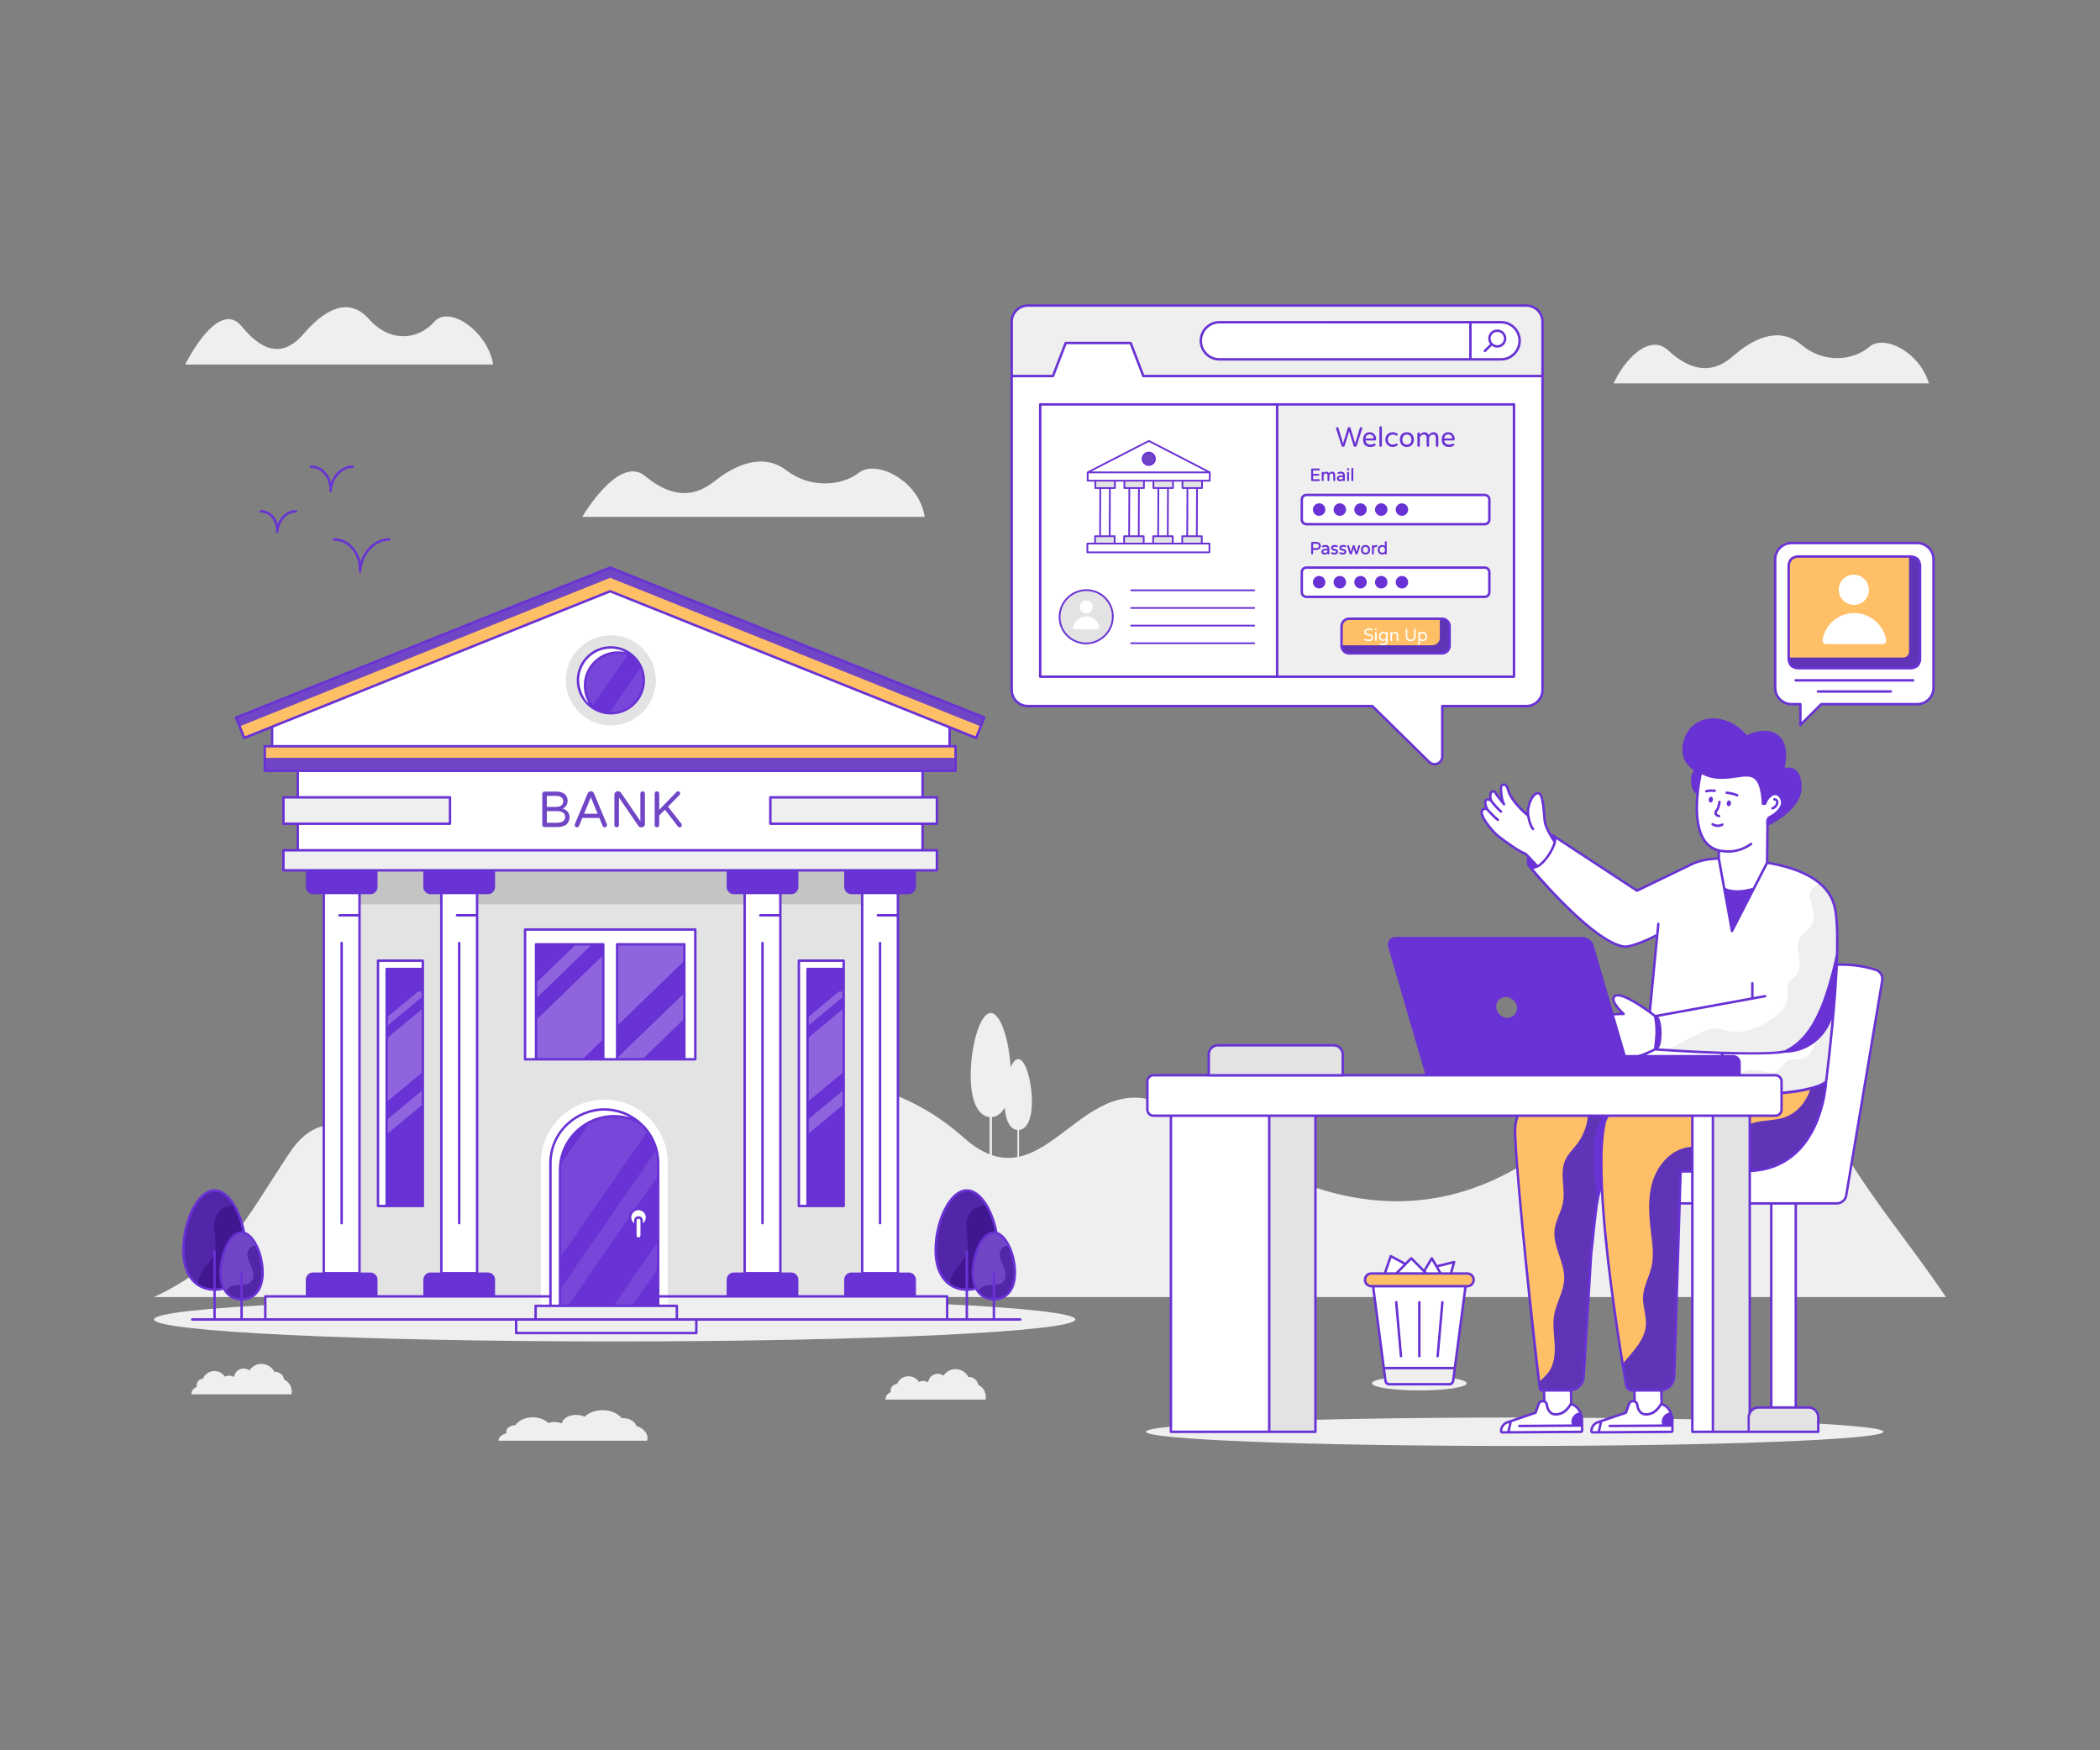 <svg xmlns="http://www.w3.org/2000/svg" viewBox="0 0 600 500" id="AccountOpening"><rect x="0" y="0" width="600" height="500" fill="#808080" stroke="none"/><path fill="#efefef" d="M551.128 109.519c-2.803-9.129-12.859-14.018-17.009-10.451-4.52 3.89-12.941 4.931-19.471-.601-6.531-5.537-14.07-1.486-19.471 3.256-5.401 4.743-11.434 4.931-18.519-1.61-5.531-5.11-12.729 2.96-15.621 9.405H551.128zM140.889 104.122H52.919c0 0 9.395-19.189 16.173-10.861 6.778 8.321 12.55 8.083 17.716 2.048 5.167-6.035 12.38-11.188 18.627-4.144 6.248 7.038 14.304 5.714 18.627.765C128.394 86.98 139.448 94.824 140.889 104.122zM44 376.924c-0 3.469 58.927 6.285 131.62 6.285 72.693-0 131.628-2.817 131.628-6.286 0-3.469-58.935-6.277-131.628-6.276C102.927 370.646 44 373.454 44 376.924zM556 370.525h-512c20.8-9.75 25.44-21.23 38.79-41.28 21.39-32.13 54.69 47.179 95.67-.711 11.98-14.01 60.825-35.676 96.91-3.537 24.63 21.936 34.359-27.145 62.969-6.025 32.26 23.83 66.701 34.694 101.201 10.784 10.63-7.38 19.95-16.94 30.99-23.5 11.04-6.58 40.13-2.73 56.71 23.49C538.12 346.975 544.49 353.665 556 370.525zM327.417 409.002c0 2.242 47.171 4.063 105.362 4.063 58.191-0 105.368-1.821 105.368-4.063 0-2.243-47.177-4.057-105.368-4.057C374.589 404.944 327.418 406.759 327.417 409.002z" class="colorf5f5f5 svgShape"></path><rect width="6.999" height="58.848" x="506.083" y="343.218" fill="#ffffff" class="colorffffff svgShape"></rect><path fill="#ffffff" d="M466.032,334.124l39.197-49.509c0,0,11.28-13.492,30.668-7.582                c1.309,0.399,2.11,1.727,1.884,3.077l-10.282,61.368                c-0.222,1.323-1.367,2.292-2.708,2.292h-58.759V334.124z" class="colorffffff svgShape"></path><path fill="#e3e3e3" d="M499.663,404.842v4.179h19.839v-4.179                 c0-1.536-1.247-2.775-2.775-2.775h-14.289                 C500.91,402.067,499.663,403.306,499.663,404.842z" class="colore1e5e2 svgShape"></path><path fill="#ffbf66" d="M432.887,323.952c0.539,14.36,5.307,58.729,6.833,70.876                   c0.096,0.755,0.178,1.381,0.245,1.872                   c0.04,0.292,0.288,0.502,0.583,0.502l7.819-0                   c2.1,0,3.863-1.58,4.093-3.668l2.189-35.667                   c0.994-7.457,1.12-15.641,3.795-22.678l9.991-20.893                   c0,0-1.687-0.28-4.299-0.609c-1.764-0.224-3.949-0.476-6.322-0.679                   c-4.838-0.42-10.46-0.637-14.829-0.063                   C433.335,314.227,432.747,320.22,432.887,323.952z" class="color67db8a svgShape"></path><path fill="#6034b7" d="M439.72,394.828c0.096,0.755,0.178,1.381,0.245,1.872                   c0.04,0.292,0.288,0.502,0.583,0.502l7.819-0                   c2.1,0,3.863-1.58,4.093-3.668l2.189-35.667                   c0.994-7.457,1.12-15.641,3.795-22.678l9.991-20.893                   c0,0-1.687-0.28-4.299-0.609c-1.764-0.224-3.949-0.476-6.322-0.679                   c-0.84,0.588-1.624,1.26-2.339,1.995                   c-0.567,0.588-1.106,1.225-1.407,1.988                   c-0.308,0.77-0.35,1.603-0.455,2.422                   c-0.343,2.626-1.365,5.153-2.948,7.275                   c-1.183,1.589-2.689,2.976-3.487,4.789                   c-1.638,3.732,0.14,8.101-0.616,12.106                   c-0.49,2.605-2.037,4.936-2.38,7.569                   c-0.637,4.866,2.948,9.452,2.724,14.36                   c-0.161,3.494-2.24,6.623-2.85,10.075                   c-0.49,2.773-0.014,5.608,0.133,8.416                   c0.147,2.808-0.112,5.825-1.813,8.066                   C441.631,393.043,440.609,393.918,439.72,394.828z" class="color34b75c svgShape"></path><path fill="#ffbf66" d="M463.609,389.619c0.441,2.724,0.805,4.845,1.029,6.14                   c0.147,0.833,0.875,1.442,1.722,1.442h7.829                   c2.205,0,4.028-1.716,4.161-3.917l1.824-58.635l18.939-0.126                   c21.628-0.126,22.622-25.507,22.622-25.507l-4.313,0.217l-34.223,1.716                   c0,0-23,1.582-24.771,9.893C455.34,335.357,460.942,373.34,463.609,389.619z                   " class="color67db8a svgShape"></path><path fill="#6034b7" d="M463.609,389.619c0.441,2.724,0.805,4.845,1.029,6.14                   c0.147,0.833,0.875,1.442,1.722,1.442h7.829                   c2.205,0,4.028-1.716,4.161-3.917l1.824-58.635l18.939-0.126                   c21.628-0.126,22.622-25.507,22.622-25.507l-4.313,0.217                   c0.084,1.778-0.742,3.62-1.659,5.097                   c-1.449,2.346-3.704,4.229-6.371,5.013                   c-3.732,1.099-8.178,0.371-11.181,2.843                   c-1.365,1.12-2.226,2.773-3.627,3.851                   c-3.466,2.689-8.514,0.91-12.813,1.785                   c-4.677,0.952-8.185,5.125-9.599,9.683                   c-1.414,4.551-1.085,9.452-0.504,14.185                   c0.413,3.396,0.945,6.861,0.189,10.194                   c-0.665,2.899-2.283,5.587-2.423,8.556                   c-0.119,2.703,1.008,5.356,0.819,8.059                   C469.96,382.863,466.459,386.118,463.609,389.619z" class="color34b75c svgShape"></path><path fill="#ffffff" d="M469.428,309.017c9.662,1.677,17.588,2.627,24.087,3.085                  c23.378,1.642,28.218-3.085,28.218-3.085s1.4-10.743,2.351-22.531                  c0.847-10.449,1.331-21.719,0.19-27.077                  c-0.596-2.826-2.074-5.099-4.157-6.914                  c-6.326-5.54-18.262-6.931-28.399-7.208                  c-5.479-0.138-9.299,1.659-11.909,3.829                  c-1.867,1.564-3.319,3.544-4.304,5.739                  c-0.752,1.694-1.495,6.871-1.66,8.72l-3.025,31.156L469.428,309.017z" class="colorffffff svgShape"></path><path fill="#efefef" d="M473.464,299.795c3.768,0.277,25.245,1.78,35.46,0.769                   c11.218-1.098,15.963-27.941,15.963-27.941                   c0.156-5.462,0.017-10.241-0.614-13.214                   c-0.596-2.826-2.074-5.099-4.157-6.914                   c-1.452,0.311-2.843,1.4-3.042,2.887                   c-0.095,0.735,0.112,1.486,0.329,2.204                   c0.648,2.213,1.331,4.736,0.138,6.715                   c-0.856,1.426-2.515,2.23-3.31,3.682                   c-1.72,3.12,1.314,7.571-0.882,10.38                   c-0.743,0.959-2.005,1.521-2.472,2.645                   c-0.398,0.977-0.078,2.074-0.052,3.128                   c0.087,3.569-3.128,6.292-6.249,8.029                   c-3.077,1.711-6.594,3.068-10.077,2.489                   c-1.659-0.277-3.276-0.994-4.952-0.856                   c-2.022,0.164-3.725,1.521-5.635,2.221                   c-4.192,1.521-5.86,4.468-10.302,3.448L473.464,299.795z" class="colorf5f5f5 svgShape"></path><path fill="#ffffff" d="M491.09,242.945v2.339l1.029,3.039l3.949,11.749                  l7.359-11.356l1.463-2.261l-0.217-10.264                  c0.217-0.378,0.322-0.602,0.322-0.602s-0.483-1.659,0.875-2.283                  c1.365-0.63,4.663-3.228,2.801-5.587c0,0-1.085-1.568-2.499-0.644                  c-1.414,0.924-1.876,2.535-1.876,2.535l-0.595-0.021                  c0,0,0.014-8.227-4.18-8.129c-4.201,0.098-9.102,1.925-13.527-0.819                  C485.993,220.638,481.148,240.655,491.09,242.945z" class="colorffffff svgShape"></path><path fill="#ffffff" d="M505.87 233.304c-1.356.623-.87 2.28-.87 2.28l-.11 10.872-10.039 19.51-3.765-20.682v-2.336c-9.938-2.29-5.093-22.312-5.093-22.312 4.424 2.748 9.324.916 13.529.824 4.195-.101 4.177 8.125 4.177 8.125l.595.018c0 0 .467-1.603 1.878-2.528 1.411-.925 2.501.641 2.501.641C510.532 230.08 507.234 232.672 505.87 233.304zM487.532 226.041c.572-.223 1.399-.222 2.381-.151M496.355 227.204c-.689-.339-1.733-.612-3-.744" class="colorffffff svgShape"></path><path fill="#ffffff" d="M491.286 229.073c0 0-.185 1.699-.834 2.449-.46.531-.523 1.331.694 1.604M492.118 235.554c-.953.502-1.887.47-2.803-.097" class="colorffffff svgShape"></path><path fill="#efefef" d="M493.514,312.103c23.378,1.642,28.218-3.085,28.218-3.085                 s1.4-10.743,2.351-22.531c-2.117,2.817-3.751,5.998-4.805,9.36                 c-0.415,1.331-0.752,2.696-1.409,3.915                 c-0.648,1.227-1.694,2.325-3.042,2.662                 c-1.322,0.337-2.817-0.078-4.028,0.553                 c-1.184,0.622-1.729,2.057-2.843,2.8                 c-0.968,0.648-2.221,0.674-3.362,0.484                 c-1.15-0.181-2.264-0.553-3.422-0.631                 c-3.483-0.233-6.828,2.524-7.562,5.938                 C493.575,311.748,493.54,311.921,493.514,312.103z" class="colorf5f5f5 svgShape"></path><path fill="#ffffff" d="M460.985,293.837c0,0-3.042,13.647,11.906,5.919                c0.515-3.216,0.628-6.391,0-9.49c0,0-9.394-7.371-11.528-5.685                c-1.679,1.321,2.539,5.065,2.539,5.065s-12.463,0.014-14.253,3.262                C447.868,296.142,460.985,293.837,460.985,293.837z" class="colorffffff svgShape"></path><polygon fill="#ffffff" points="474.663 397.202 474.809 404.073 467.126 404.893 466.963 397.202" class="colorffffff svgShape"></polygon><path fill="#ffffff" d="M467.809,401.468L467.809,401.468                 c-0.004-0.674-0.554-1.216-1.228-1.212h-0.003                 c-0.514,0.003-0.971,0.328-1.142,0.813l-0.885,2.5l-8.063,2.745                 c-1.083,0.369-1.809,1.389-1.801,2.533l0,0                 c0.001,0.182,0.15,0.329,0.332,0.328l22.49-0.143                 c0.182-0.001,0.329-0.15,0.328-0.332l-0.02-3.052                 c0,0-0.102-3.841-3.237-4.562c0,0-1.521,3.226-4.603,2.94                 C468.054,403.846,467.809,401.468,467.809,401.468z" class="colorffffff svgShape"></path><polygon fill="#ffffff" points="448.854 397.202 449 404.073 441.317 404.893 441.154 397.202" class="colorffffff svgShape"></polygon><path fill="#ffffff" d="M442 401.468L442 401.468c-.004-.674-.554-1.216-1.228-1.212h-.003c-.514.003-.971.328-1.142.813l-.885 2.5-8.063 2.745c-1.083.369-1.809 1.389-1.801 2.533l0 0c.001.182.15.329.332.328l22.49-.143c.182-.001.329-.15.328-.332l-.02-3.052c0 0-.102-3.841-3.237-4.562 0 0-1.521 3.226-4.603 2.94C442.245 403.846 442 401.468 442 401.468zM482.667 247.214l-14.952 7.217-23.677-15.529-7.232 8.369c0 0 17.474 21.277 26.91 23.106 2.58.5 9.786-3.294 9.786-3.294" class="colorffffff svgShape"></path><path fill="#ffffff" d="M426.529 237.37c.55.617 1.151 1.184 1.81 1.693 1.718 1.309 5.48 4.087 7.465 4.804.342.325.667.642.976.959.142.133.275.275.409.409.759.767 1.451 1.535 2.077 2.302.033-.008.058-.017.083-.033.942-.484 1.576-1.318 1.576-1.318 1.51-1.576 2.527-3.286 3.169-5.113 0 0 .033-.109.075-.267.017-.075.042-.158.058-.259-.275-.408-.6-.917-.934-1.468-.092-.15-.175-.3-.259-.45-.817-1.393-1.585-2.994-1.701-4.17-.259-2.586-.409-8.299-2.085-7.873-1.668.434-3.027 3.903-2.602 6.455 0 0-4.931-3.972-5.807-7.533 0 0-.505-2.183-1.819-1.079-.403.338-.005 4.275.704 5.318-.425-.534-2.177-2.669-2.494-3.32-.392-.759-1.985-.492-1.251 2.202l-.008-.008c-.117-.05-.968-.484-1.443 0-.584.609.325 2.435.409 2.594-.083-.058-.667-.517-1.335.125C422.493 232.432 425.07 235.694 426.529 237.37zM436.651 233.042c0 0 .35 2.565 1.356 3.781M425.974 228.623c0 0 1.314 1.883 2.885 3.217M424.944 231.226c0 0 1.773 2.014 3.018 2.978" class="colorffffff svgShape"></path><rect width="13.193" height="90.301" x="362.643" y="318.722" fill="#e3e3e3" class="colore1e5e2 svgShape"></rect><rect width="28.091" height="90.301" x="334.552" y="318.722" fill="#ffffff" class="colorffffff svgShape"></rect><rect width="10.536" height="90.301" x="489.394" y="318.722" fill="#e3e3e3" class="colore1e5e2 svgShape"></rect><rect width="5.863" height="90.301" x="483.53" y="318.722" fill="#ffffff" class="colorffffff svgShape"></rect><path fill="#ffffff" d="M329.553,318.719H507.281c0.96,0,1.739-0.778,1.739-1.739v-8.067            c0-0.96-0.778-1.739-1.739-1.739H329.553c-0.96,0-1.739,0.778-1.739,1.739v8.067            C327.815,317.941,328.593,318.719,329.553,318.719z" class="colorffffff svgShape"></path><path fill="#6932d4" d="M535.999,276.702c-3.96-1.21-7.59-1.61-10.86-1.47            c0.18-3.966,0.365-11.765-0.52-15.89            c-1.759-8.374-10.977-11.728-19.38-13.18l0.11-10.36            c1.46-0.7,9.68-4.92,9.42-11.32            c-0.131-3.364-1.584-5.797-4.88-5.12            c0.46-1.98,1.28-7.2-2.08-9.54            c-3.19-2.2-7.64-0.33-8.77,0.21            c-5.805-7.008-16.042-6.312-18.07,1.85            c-1.12,4.53,1.19,6.98,3.02,8.17            c-0.01,0.01-0.02,0.03-0.03,0.04            c-0.48,0.74-0.76,1.74-0.8,2.8c-0.052,1.377,0.393,3.134,1.5,3.85            c-0.42,4.23-0.37,9.7,1.81,13.23c1.047,1.708,2.542,2.79,4.27,3.25            v1.72c-3.05,0.04-5.8,0.7-8.22,1.96            c-20.581,9.928-13.073,6.306-14.78,7.13l-23.37-15.32            c-0.01-0.01-0.01-0.01-0.02-0.02l-0.01-0.01            c-0.22-0.22-0.61-0.36-1.09-0.39            c-0.67-1.15-1.46-2.72-1.57-3.87            c-0.231-2.193-0.329-7.054-1.67-8.01            c-0.26-0.19-0.55-0.24-0.85-0.16c-1.76,0.45-2.99,3.5-2.94,5.96            c-1.34-1.2-4.39-4.14-5.04-6.78            c-0.289-1.345-1.281-2.203-2.38-1.27c-0.42,0.35-0.32,2.29,0,3.87            c-0.55-0.7-1.1-1.44-1.26-1.76            c-0.554-1.085-2.459-0.693-2.04,1.82            c-1.11-0.247-1.986,0.493-1.2,2.56            c-0.33,0.01-0.65,0.16-0.94,0.44            c-1.424,1.367,1.612,5.016,2.91,6.51            c0.58,0.65,1.2,1.23,1.86,1.74            c1.95,1.49,5.51,4.08,7.49,4.83c0.27,0.25,0.52,0.5,0.77,0.76            c-0.3,1.07-0.27,1.91,0.09,2.48            c0.21,0.416,17.795,21.496,27.17,23.31            c2.307,0.385,7.374-1.989,9.45-3.04            c-3.085,31.596-1.619,16.577-2.03,20.79            c-2.98-2.14-8.22-5.51-9.92-4.17            c-1.512,1.192,0.529,3.649,1.89,5.01            c-0.52,0.01-1.23,0.04-2.07,0.08l-5.64-19.31            c-0.43-1.46-1.74-2.44-3.27-2.44h-53.36            c-0.7,0-1.34,0.32-1.76,0.88c-0.41,0.56-0.54,1.26-0.34,1.93            l10.61,36.37H329.549c-1.15,0-2.08,0.94-2.08,2.09v8.07            c0,1.15,0.93,2.09,2.08,2.09h4.65v89.95            c0,0.2,0.16,0.35,0.35,0.35h28.09h13.2            c0.19,0,0.35-0.15,0.35-0.35v-89.95h56.96            c-0.59,1.626-0.675,3.195-0.61,4.89            c0.535,14.42,5.831,64.029,7.08,72.78            c0.06,0.46,0.46,0.81,0.93,0.81h0.27l0.05,2.36            c-0.03-0.01-0.06-0.01-0.09-0.01c-0.01,0-0.01,0-0.01,0            c-0.66,0.01-1.25,0.43-1.47,1.05l-0.83,2.34l-7.9,2.69            c-1.23,0.42-2.05,1.57-2.04,2.87c0,0.18,0.07,0.35,0.2,0.48            c0.13,0.12,0.3,0.19,0.48,0.19l1.73-0.01h0.02l20.74-0.13            c0.18,0,0.35-0.07,0.48-0.2c0.13-0.13,0.2-0.3,0.2-0.48            c-0.001-0.103-0.021-3.258-0.02-3.06c0-1.704-1.031-4.083-3.08-4.77            l-0.07-3.4c1.89-0.36,3.38-1.92,3.6-3.92l2.18-35.64            c0.679-4.904,0.943-10.455,1.94-15.82            c0.01-0.01,0.01-0.01,0.01-0.02l0.45-1.92            c0.85,17.16,4.09,38.66,5.87,49.52            c0.45,2.73,0.81,4.85,1.03,6.15c0.18,1,1.05,1.73,2.07,1.73            h0.27l0.05,2.36c-0.03-0.01-0.06-0.01-0.09-0.01            c-0.01,0-0.01,0-0.01,0c-0.66,0.01-1.25,0.43-1.47,1.05l-0.83,2.34            l-7.9,2.69c-1.23,0.42-2.05,1.57-2.04,2.87            c0,0.18,0.07,0.35,0.2,0.48c0.13,0.12,0.3,0.19,0.48,0.19            c30.822-0.192,20.19-0.126,22.49-0.14c0.372,0,0.68-0.304,0.68-0.68            c-0.001-0.103-0.021-3.268-0.02-3.07c0-1.788-1.085-4.095-3.08-4.76            l-0.07-3.4c2-0.37,3.56-2.06,3.68-4.18l1.54-49.17h2.94v64.9            c0,0.2,0.16,0.35,0.35,0.35c12.752,0,13.998,0,35.97,0            c0.2,0,0.35-0.16,0.35-0.35v-4.18c0-1.72-1.4-3.12-3.12-3.12            h-3.3v-57.6h11.36c1.52,0,2.8-1.09,3.05-2.59l10.29-61.36            C538.379,278.632,537.469,277.142,535.999,276.702z M500.279,319.072h7            c1.15,0,2.09-0.94,2.09-2.09v-4.42            c3.487-0.241,8.971-1.038,11.96-2.82            c-0.37,4.07-3.13,23.49-21.05,24.4V319.072z M521.399,308.832            c-0.02,0.01-0.04,0.03-0.06,0.05            c-2.456,1.84-8.963,2.626-11.97,2.96c0-1.321,0-2.065,0-2.93            c0-1.15-0.94-2.09-2.09-2.09h-9.91v-3.24            c0-1.21-0.99-2.2-2.21-2.2h-2.76l0.19-0.23            c3.517,0.101,14.294,0.3,17.45-0.42c0.31,0,0.6-0.01,0.9-0.03            c5.66-0.36,10.46-4.21,12.38-9.48            C522.896,295.838,521.563,308.176,521.399,308.832z M472.959,300.112            c1.064,0.106,10.833,0.757,18.76,1.01l-0.2,0.26h-21l0.02-0.14            C471.309,300.922,472.109,300.542,472.959,300.112z M427.489,287.792            c-0.14-1.64,1.1-2.97,2.74-2.97c1.63,0,3.08,1.33,3.2,2.97            c0.13,1.65-1.1,2.97-2.74,2.97S427.609,289.442,427.489,287.792z             M491.439,243.372c3.164,0.6,6.282,0.007,9.08-1.99            c0.16-0.11,0.19-0.33,0.08-0.49s-0.33-0.19-0.49-0.08            c-4.313,3.09-8.302,1.82-8.86,1.82            c-0.307-0.154-2.532-0.386-4.19-3.03            c-2.835-4.58-1.934-13.209-0.83-18.42            c1.57,0.79,2.955,1.216,4.84,1.3c0.02,0.01,0.04,0.01,0.06,0            c7.127,0.36,11.328-4.096,12.19,6.25c0.03,0.51,0.03,0.84,0.03,0.85            c0,0.19,0.15,0.35,0.34,0.35l0.59,0.02            c0.092,0,0.14-0.03,0.2-0.05c0.02-0.02,0.05-0.04,0.07-0.06            c0.137-0.137,0.149-0.56,0.7-1.36v-0.01            c2.237-3.038,3.897-0.156,3.57,1.24            c-0.337,1.366-1.988,2.781-3.1,3.27            c-1.21,0.547-1.12,1.725-1.12,2.41            c0.047,0.189-0.009,0.062,0.05,0.24            c0.003-0.266-0.04,3.894-0.11,10.72            c-0.069,0.134-3.85,7.494-3.74,7.28            c-0.257,0.086-0.964,0.237-1.16,0.28c-2.135,0.473-4.705,0.685-6.67-0.25            c-3.491-19.07,0.617,3.404-1.53-8.44            C491.439,245.047,491.439,243.269,491.439,243.372z M435.919,243.542            c-1.87-0.68-5.42-3.27-7.37-4.76            c-0.62-0.48-1.21-1.03-1.76-1.64            c-2.92-3.36-3.43-5.07-2.94-5.55            c0.27-0.26,0.53-0.31,0.83-0.13            c0.314,0.355,2.812,3.09,3.28,3.09c0.362,0,0.466-0.44,0.22-0.62            c-1.11-0.86-2.66-2.6-2.93-2.88            c-0.02-0.04-0.04-0.06-0.04-0.06            c-0.36-0.72-0.71-1.84-0.43-2.13            c0.16-0.16,0.49-0.16,0.96,0.04c0.28,0.38,1.47,2,2.89,3.2            c0.354,0.304,0.801-0.214,0.46-0.53            c-1.36-1.15-2.54-2.74-2.78-3.08            c-0.535-1.986,0.359-2.381,0.61-1.91            c0.301,0.638,1.771,2.431,2.53,3.38c0.292,0.364,0.815-0.062,0.56-0.41            c-0.64-0.96-0.96-4.46-0.76-4.86            c0.23-0.19,0.42-0.26,0.57-0.21            c0.34,0.12,0.61,0.79,0.68,1.11            c0.83,3.39,5.1,7.04,5.83,7.64c0,0,0,0,0,0.01            c0.09,0.58,0.48,2.69,1.41,3.8            c0.07,0.09,0.17,0.13,0.27,0.13c0.08,0,0.16-0.03,0.22-0.08            c0.15-0.12,0.17-0.34,0.05-0.49            c-0.93-1.13-1.28-3.58-1.28-3.61l-0.01-0.01            c0.01-0.01,0-0.02,0-0.03c-0.39-2.39,0.89-5.64,2.35-6.03            c0.1-0.02,0.17-0.01,0.26,0.05            c1.019,0.737,1.217,5.839,1.39,7.52            c0.178,1.892,1.827,4.525,2.86,6.12v0.03            c0,0.026-0.08,0.286-0.08,0.31c0,0.01,0,0.01,0,0.01            c-1.098,3.094-3.343,5.514-4.42,6.13            C438.773,246.382,436.165,243.591,435.919,243.542z M474.159,263.982v-0.05            c-0.01-0.18-0.13-0.32-0.31-0.34            c-0.2-0.03-0.34,0.1-0.38,0.27c0,0.01-0.01,0.03-0.01,0.05            c-0.01,0.101-0.298,3.143-0.28,2.95            c-1.07,0.55-7.16,3.61-9.4,3.17            c-7.94-1.54-21.95-17.4-25.72-21.84c2.904,0,6.276-5.724,6.51-7.59            c0.01-0.02,0.01-0.04,0.01-0.07            c0.06-0.24,0.1-0.51,0.1-0.79l22.84,14.98            c0.11,0.07,0.24,0.08,0.35,0.03            c1.94-0.937,15.636-7.55,14.95-7.22            c0.01-0.01,0.03-0.02,0.04-0.03            c2.32-1.2,4.98-1.83,7.93-1.88l3.72,20.41            c0.02,0.14,0.14,0.26,0.29,0.28h0.05c0.13,0,0.25-0.07,0.31-0.18            c1.538-2.99,6-11.662,9.93-19.3            c8.095,1.399,17.137,4.601,18.84,12.65            c0.905,4.223,0.604,11.528,0.61,13.09            c-1.324,6.618-3.502,13.17-4.65,15.68c-2.25,5.23-5.31,9.61-10,11.79            c-0.013,0-0.03-0.003-0.03,0.01c-5.986,1.311-29.862-0.13-35.98-0.57            c0.56-0.8,0.88-2.31,0.88-4.3c0-1.83-0.3-3.75-0.96-4.69            l30.6-5.58c0.19-0.04,0.31-0.22,0.28-0.41            c-0.04-0.19-0.22-0.32-0.41-0.28l-3.25,0.59v-3.93            c0-0.2-0.16-0.35-0.35-0.35s-0.35,0.15-0.35,0.35v4.06            c-6.039,1.101,14.846-2.706-27.32,4.98            c-0.23-0.2-0.69-0.55-1.27-0.97            C476.052,244.35,472.227,283.819,474.159,263.982z M463.899,289.992            c0.15,0,0.28-0.09,0.33-0.22c0.05-0.14,0.01-0.29-0.09-0.39            c-1.047-0.917-3.636-3.645-2.56-4.53            c1.544-1.209,8.48,3.699,10.07,4.91            c0.045,0.033,0.881,0.661,0.92,0.7c0.667,3.662,0.374,5.696,0,9.06            c-1.345,0.674-3.132,1.49-4.59,1.86h-3.51l-3.3-11.3            C462.239,290.022,463.189,289.992,463.899,289.992z M334.899,319.072h27.39            v89.6h-27.39V319.072z M375.489,408.672h-12.5v-89.6h12.5V408.672z             M375.839,318.372h-13.2H334.549h-5c-0.76,0-1.38-0.63-1.38-1.39v-8.07            c0-0.76,0.62-1.39,1.38-1.39h78.13c11.054,0,87.751,0,99.6,0            c0.77,0,1.39,0.63,1.39,1.39c0,0.529,0,8.487,0,8.07            c0,0.76-0.62,1.39-1.39,1.39            C463.619,318.372,413.447,318.372,375.839,318.372z M430.789,406.642            l0.396-0.129l-0.518,2.319l-1.439,0.01            C429.219,407.852,429.849,406.962,430.789,406.642z M449.299,401.632            c0.94,0.4,1.51,1.15,1.84,1.89            c-0.95,0.18-1.74,0.87-2.04,1.81            c-0.16,0.519-0.17,1.069-0.01,1.578l-15.002,0.095            c-0.193,0.001-0.35,0.158-0.348,0.352            c0.001,0.192,0.157,0.348,0.35,0.348c0.001,0,0.002,0,0.002,0l17.598-0.111            l0.01,1.089l-20.31,0.14h-0.001l0.576-2.582l6.895-2.338            c0.1-0.04,0.18-0.12,0.21-0.22l0.89-2.5            c0.254-0.718,1.309-0.806,1.63-0.03c0.04,0.1,0.06,0.21,0.06,0.32            v0.03c0.147,1.371,1.088,2.782,2.49,2.87            c1.854,0.174,3.407-0.799,4.46-2.33c0,0,0,0,0-0.01            c0.15-0.21,0.27-0.4,0.35-0.54            C449.069,401.532,449.189,401.572,449.299,401.632z M448.509,397.552l0.07,3.24            c-0.05,0.03-0.1,0.08-0.13,0.14c-0.01,0.03-1.44,2.99-4.25,2.74            c-1.56-0.14-1.83-2.03-1.85-2.23            c-0.01-0.56-0.32-1.06-0.78-1.33l-0.06-2.56h6.86H448.509z             M454.299,357.842l-2.19,35.65c-0.21,1.92-1.82,3.36-3.74,3.36            c-0.104,0-7.921,0-7.82,0c-0.12,0-0.22-0.08-0.24-0.2            c-2.017-16.487-6.538-58.389-7.07-72.71            c-0.06-1.52,0.03-3.25,0.66-4.87h24.26            c-0.08,0.06-0.16,0.14-0.24,0.22            c-1.86,1.93-3.67,7.44-1.68,22.68            C455.251,347.249,454.978,352.724,454.299,357.842z M456.599,406.642l0.395-0.128            l-0.517,2.318l-1.437,0.01C455.029,407.852,455.659,406.962,456.599,406.642z             M476.949,403.522c-1.589,0.301-2.506,1.93-2.051,3.388l-15.002,0.095            c-0.193,0.001-0.35,0.158-0.348,0.352            c0.001,0.192,0.157,0.348,0.35,0.348c0.001,0,0.002,0,0.002,0l17.599-0.111            l0.01,1.089l-20.313,0.14l0.576-2.581            c7.027-2.442,7.016-2.255,7.107-2.559l0.89-2.5            c0.323-0.916,1.69-0.677,1.69,0.29v0.03            c0.149,1.392,1.107,2.784,2.49,2.87            c1.867,0.175,3.391-0.799,4.46-2.33c0,0,0,0,0-0.01            c0.15-0.21,0.27-0.4,0.35-0.54            C475.78,401.833,476.502,402.521,476.949,403.522z M474.319,397.552l0.07,3.23            c-0.05,0.04-0.1,0.08-0.13,0.15c-0.01,0.03-1.44,2.99-4.25,2.74            c-1.56-0.14-1.83-2.03-1.85-2.23            c-0.01-0.56-0.32-1.06-0.78-1.33l-0.06-2.56h6.87H474.319z             M477.999,393.262c-0.12,2.01-1.79,3.59-3.81,3.59            c-0.132,0-7.931,0-7.83,0c-0.68,0-1.26-0.48-1.38-1.15            c-0.22-1.3-0.58-3.42-1.02-6.14            c-1.86-11.37-5.34-34.42-5.99-51.87v-0.03c0,0,0,0,0-0.01            c-0.14-4.768-0.297-11.576,0.8-16.73            c0.156-0.723,0.442-1.291,0.83-1.85c7.809,0,14.978,0,23.58,0v15.21            l-3.01,0.02c-0.18,0-0.34,0.15-0.34,0.34l-0.27,8.78l-0.03,0.7            L477.999,393.262z M480.259,343.422l0.26-8.42l2.66-0.02v8.44H480.259z             M483.879,319.072h5.17c0,37.708,0,50.761,0,89.6h-5.17            C483.879,398.212,483.879,329.9,483.879,319.072z M489.739,319.072h9.84            c0,13.793,0,75.267,0,84.52c-0.18,0.38-0.27,0.8-0.27,1.25v3.83h-9.57            C489.739,368.98,489.739,399.21,489.739,319.072z M502.439,401.722            c-0.84,0-1.6,0.33-2.16,0.87v-58.47h5.45v57.6H502.439z             M519.149,404.842v3.83h-19.219v-3.625c0-1.396,1.085-2.619,2.48-2.635            c0.009-0,0.019-0,0.028-0c8.099,0,5.964,0,14.29,0            C518.059,402.412,519.149,403.502,519.149,404.842z M512.729,401.722h-6.3            v-57.6h6.3V401.722z M537.439,280.052l-10.28,61.37            c-0.2,1.16-1.19,2-2.37,2c-1.853,0-18.866,0-24.51,0v-8.58            c20.6-1.01,21.8-25.55,21.81-25.81            c1.224-9.601,2.547-22.811,3.03-33.1c3.22-0.14,6.79,0.25,10.68,1.44            C536.929,277.712,537.639,278.872,537.439,280.052z" class="color3c4150 svgShape"></path><path fill="#6932d4" d="M494.059 228.652c-.33-.04-.64.31-.7.77-.05.46.18.86.51.9.33.04.64-.3.69-.76C494.619 229.092 494.389 228.692 494.059 228.652zM489.399 228.492c.06-.46-.17-.86-.5-.9-.33-.04-.64.3-.7.77-.05.46.18.86.51.9S489.349 228.962 489.399 228.492zM489.889 226.242c.23.02.36-.13.37-.33.02-.19-.13-.36-.32-.37-.79-.06-1.61-.08-2.26.09-.09.02-.18.05-.27.08-.18.07-.27.28-.2.46.01.03.02.05.04.07.06.09.17.15.28.15.04 0 .09-.01.13-.02C488.209 226.152 489.099 226.182 489.889 226.242zM496.509 226.892c-.75-.37-1.86-.65-3.12-.78-.2-.03-.36.12-.38.31-.02.2.12.37.31.39 1.18.12 2.2.37 2.88.71.05.02.1.03.16.03.13 0 .25-.07.31-.19C496.759 227.182 496.679 226.972 496.509 226.892zM489.849 232.572c.1.31.4.71 1.22.9h.08c.16 0 .3-.11.34-.27.04-.19-.08-.37-.27-.42-.39-.08-.64-.24-.7-.43-.06-.16.02-.39.2-.6.71-.82.91-2.57.91-2.64.03-.19-.11-.37-.3-.39s-.37.12-.39.31c-.05.45-.28 1.72-.75 2.26C489.839 231.692 489.719 232.172 489.849 232.572zM491.959 235.242c-.85.45-1.65.42-2.46-.08-.16-.1-.38-.05-.48.11-.1.17-.05.38.11.48.55.34 1.1.51 1.66.51.49 0 .99-.13 1.49-.4.17-.09.24-.3.15-.47C492.339 235.222 492.119 235.152 491.959 235.242zM506.529 231.242c.61-.2 1.13-.65 1.42-1.23.905-1.901-1.479-2.502-1.34-1.62.03.19.2.33.39.3.18-.01.37.15.42.33.189.565-.463 1.334-1.11 1.56-.19.06-.28.26-.22.45C506.163 231.24 506.429 231.308 506.529 231.242z" class="color3c4150 svgShape"></path><g fill="#000000" class="color000000 svgShape"><path fill="#ffffff" d="M440.717,91.905v105.177c0,2.559-2.071,4.62-4.62,4.62h-24.024           v14.407c0,1.951-2.35,2.927-3.734,1.563l-16.249-15.97h-98.417           c-2.549,0-4.62-2.061-4.62-4.62V91.905c0-2.549,2.071-4.62,4.62-4.62           h142.423C438.646,87.285,440.717,89.356,440.717,91.905z" class="colorffffff svgShape"></path><path fill="#efefef" d="M440.721,91.912v15.514h-114.048l-3.623-9.439h-18.57            l-3.623,9.439h-11.798V91.912c0-2.553,2.072-4.625,4.625-4.625H436.095            C438.649,87.287,440.721,89.359,440.721,91.912z" class="colorf5f5f5 svgShape"></path><path fill="#ffffff" d="M434.186,97.355v0c0,2.928-2.374,5.302-5.302,5.302h-80.487         c-2.928,0-5.302-2.374-5.302-5.302v-0c0-2.928,2.374-5.302,5.302-5.302         h80.487C431.812,92.053,434.186,94.427,434.186,97.355z" class="colorffffff svgShape"></path><path fill="#ffffff" d="M434.186,97.35c0,2.939-2.37,5.309-5.298,5.309h-8.772v-10.607         h8.772C431.816,92.052,434.186,94.422,434.186,97.35z" class="colorffffff svgShape"></path><ellipse cx="427.794" cy="96.712" fill="#ffffff" rx="2.249" ry="2.25" transform="rotate(-76.185 427.794 96.712)" class="colorffffff svgShape"></ellipse><rect width="135.363" height="77.787" x="297.204" y="115.526" fill="#ffffff" class="colorffffff svgShape"></rect><rect width="67.687" height="77.787" x="364.891" y="115.526" fill="#efefef" class="colorf5f5f5 svgShape"></rect><path fill="#ffffff" d="M425.524 142.695v5.752c0 .718-.582 1.3-1.3 1.3H373.245c-.718 0-1.3-.582-1.3-1.3v-5.752c0-.718.582-1.3 1.3-1.3h50.979C424.942 141.394 425.524 141.976 425.524 142.695zM425.524 163.443v5.752c0 .718-.582 1.3-1.3 1.3H373.245c-.718 0-1.3-.582-1.3-1.3v-5.752c0-.718.582-1.3 1.3-1.3h50.979C424.942 162.143 425.524 162.725 425.524 163.443z" class="colorffffff svgShape"></path><path fill="#6034b7" d="M414.169,178.906v5.582c0,1.19-0.969,2.159-2.159,2.159h-26.55         c-1.19,0-2.159-0.969-2.159-2.159v-5.582c0-1.19,0.969-2.159,2.159-2.159         h26.55C413.2,176.747,414.169,177.716,414.169,178.906z" class="color34b75c svgShape"></path><path fill="#ffbf66" d="M411.378,176.747v5.434c0,1.201-0.969,2.159-2.159,2.159H383.3         v-5.434c0-1.19,0.969-2.159,2.159-2.159H411.378z" class="color67db8a svgShape"></path><path fill="#ffffff" d="M389.879 182.924c-.039-.017-.072-.045-.099-.083-.026-.039-.04-.08-.04-.124 0-.057.02-.106.058-.148.037-.042.087-.062.146-.062.033 0 .065.007.095.02.305.138.63.207.978.207.579 0 .868-.193.868-.579 0-.102-.037-.186-.111-.252-.074-.067-.166-.12-.275-.159-.109-.038-.265-.085-.467-.139-.268-.07-.484-.139-.649-.204-.166-.065-.308-.163-.427-.295-.119-.131-.179-.305-.179-.523 0-.191.05-.365.148-.521.1-.156.246-.28.439-.373.193-.092.426-.139.697-.139.363 0 .692.056.987.167.093.033.139.101.139.201 0 .054-.018.103-.055.146-.036.043-.084.065-.144.065-.02 0-.046-.007-.079-.021-.258-.091-.524-.136-.799-.136-.262 0-.475.05-.638.15-.164.102-.246.242-.246.424 0 .121.039.219.117.295.077.075.175.134.292.176.118.042.277.087.479.134.261.063.472.128.633.191.16.063.297.163.411.297.114.135.172.316.172.545 0 .188-.054.356-.159.506s-.255.267-.446.351c-.192.084-.414.126-.665.126C390.641 183.166 390.246 183.085 389.879 182.924zM392.926 179.947c-.05-.051-.074-.111-.074-.182v-.021c0-.07.024-.131.074-.181.05-.051.109-.076.179-.076h.029c.07 0 .13.025.179.076.05.05.075.11.075.181v.021c0 .07-.025.131-.075.182-.049.05-.108.075-.179.075h-.029C393.035 180.022 392.976 179.996 392.926 179.947zM392.955 183.076c-.043-.044-.064-.098-.064-.161v-2.162c0-.063.021-.118.064-.163.043-.046.097-.068.159-.068.066 0 .121.021.164.065s.064.1.064.166v2.162c0 .063-.022.117-.067.161-.044.043-.099.065-.161.065S392.998 183.118 392.955 183.076zM394.727 184.249c-.195-.051-.355-.112-.481-.187-.06-.037-.089-.096-.089-.177 0-.054.019-.102.057-.144s.086-.062.142-.062c.026 0 .057.007.09.02.251.128.524.192.818.192.506 0 .76-.274.76-.821v-.338c-.235.255-.519.383-.849.383-.195 0-.385-.05-.568-.148-.184-.1-.335-.247-.454-.443s-.179-.436-.179-.718.06-.521.179-.719c.119-.196.271-.344.454-.443.184-.099.373-.148.568-.148.33 0 .613.128.849.383v-.126c0-.063.021-.118.064-.163.043-.046.096-.068.158-.068.063 0 .117.022.161.068.045.045.067.1.067.163v2.252c0 .424-.101.749-.303.978s-.489.343-.863.343C395.115 184.325 394.922 184.299 394.727 184.249zM395.68 182.597c.119-.067.233-.158.343-.272v-1.038c-.109-.114-.224-.205-.343-.271-.119-.067-.257-.102-.412-.102-.248 0-.45.077-.607.229-.157.153-.236.374-.236.663 0 .288.079.51.236.662.157.153.359.229.607.229C395.423 182.698 395.561 182.663 395.68 182.597zM397.321 183.076c-.043-.044-.064-.098-.064-.161v-2.162c0-.063.021-.118.064-.163.043-.046.097-.068.159-.068s.117.022.161.068c.045.045.067.1.067.163v.207c.126-.142.261-.254.407-.338.146-.084.317-.126.516-.126.182 0 .34.044.474.131.134.088.236.207.308.358.071.15.107.317.107.498v1.432c0 .063-.022.117-.067.161-.045.043-.099.065-.161.065-.063 0-.116-.022-.159-.065-.043-.044-.064-.098-.064-.161v-1.381c0-.41-.182-.614-.546-.614-.165 0-.313.043-.444.131-.13.087-.254.205-.369.353v1.512c0 .063-.022.117-.067.161-.044.043-.099.065-.161.065S397.364 183.118 397.321 183.076zM402.379 183.015c-.219-.101-.397-.255-.536-.461-.139-.207-.209-.46-.209-.759v-1.99c0-.063.021-.118.065-.163.043-.046.096-.068.158-.068s.117.022.161.068c.045.045.067.1.067.163v2.006c0 .201.045.373.137.514.091.141.211.247.359.317s.308.105.477.105.327-.035.477-.105c.148-.07.269-.177.359-.317s.137-.312.137-.514v-2.006c0-.063.021-.118.064-.163.043-.046.096-.068.158-.068.063 0 .117.022.162.068.044.045.066.1.066.163v1.99c0 .299-.069.552-.208.759-.139.206-.317.36-.536.461s-.445.151-.68.151C402.823 183.166 402.597 183.116 402.379 183.015zM405.307 184.232c-.043-.046-.064-.101-.064-.164v-3.32c0-.063.021-.117.064-.161s.097-.065.159-.065.117.021.161.065c.045.044.067.098.067.161v.131c.241-.255.524-.383.849-.383.205 0 .399.053.583.159.184.105.332.26.446.463.114.204.171.441.171.713 0 .272-.057.51-.171.713-.114.204-.263.358-.446.464s-.378.159-.583.159c-.324 0-.607-.128-.849-.384v1.285c0 .067-.021.123-.064.166-.043.044-.098.065-.164.065C405.404 184.299 405.35 184.277 405.307 184.232zM407.069 182.501c.149-.158.224-.382.224-.671 0-.288-.074-.512-.224-.67-.148-.157-.346-.236-.59-.236-.152 0-.296.034-.43.103-.134.069-.252.161-.354.275v1.058c.103.114.221.206.354.274.134.069.277.104.43.104C406.723 182.738 406.92 182.659 407.069 182.501z" class="colorffffff svgShape"></path><g fill="#000000" class="color000000 svgShape"><polygon fill="#ffffff" points="345.633 137.323 310.755 137.323 310.771 134.942 328.243 125.965 345.65 134.942" class="colorffffff svgShape"></polygon><polygon fill="#ffffff" points="345.557 155.281 345.546 157.788 310.67 157.788 310.681 155.281" class="colorffffff svgShape"></polygon><polygon fill="#e3e3e3" points="329.484 153.181 335.072 153.181 335.063 155.281 329.474 155.281" class="colore1e5e2 svgShape"></polygon><polygon fill="#e3e3e3" points="343.372 153.181 343.363 155.281 337.774 155.281 337.783 153.181" class="colore1e5e2 svgShape"></polygon><polygon fill="#e3e3e3" points="312.884 153.181 318.473 153.181 318.464 155.281 312.875 155.281" class="colore1e5e2 svgShape"></polygon><polygon fill="#e3e3e3" points="321.184 153.181 326.773 153.181 326.763 155.281 321.175 155.281" class="colore1e5e2 svgShape"></polygon><polygon fill="#e3e3e3" points="329.552 137.322 335.141 137.322 335.132 139.421 329.543 139.421" class="colore1e5e2 svgShape"></polygon><polygon fill="#e3e3e3" points="343.441 137.322 343.432 139.421 337.843 139.421 337.852 137.322" class="colore1e5e2 svgShape"></polygon><polygon fill="#e3e3e3" points="312.953 137.322 318.542 137.322 318.533 139.421 312.944 139.421" class="colore1e5e2 svgShape"></polygon><polygon fill="#e3e3e3" points="321.253 137.322 326.841 137.322 326.832 139.421 321.244 139.421" class="colore1e5e2 svgShape"></polygon><polygon fill="#ffffff" points="330.967 139.42 333.708 139.42 333.648 153.181 330.907 153.181" class="colorffffff svgShape"></polygon><polygon fill="#ffffff" points="314.368 139.42 317.109 139.42 317.049 153.181 314.308 153.181" class="colorffffff svgShape"></polygon><polygon fill="#ffffff" points="322.667 139.42 325.409 139.42 325.349 153.181 322.608 153.181" class="colorffffff svgShape"></polygon><polygon fill="#ffffff" points="342.008 139.42 341.948 153.181 339.207 153.181 339.267 139.42" class="colorffffff svgShape"></polygon><path fill="#7146c6" d="M328.213,132.834c-0.983,0-1.77-0.8-1.764-1.775         c0.004-0.98,0.798-1.772,1.778-1.772c0.975,0,1.773,0.792,1.767,1.772         C329.991,132.034,329.188,132.834,328.213,132.834z" class="color46c671 svgShape"></path></g><g fill="#000000" class="color000000 svgShape"><path fill="#e3e3e3" d="M302.734,176.192c-0.033,4.203,3.348,7.611,7.55,7.611          c4.203,0,7.635-3.408,7.669-7.611c0.033-4.203-3.346-7.611-7.548-7.611          C306.202,168.581,302.767,171.989,302.734,176.192z" class="colore1e5e2 svgShape"></path><path fill="#ffffff" d="M306.991 179.743c-.26 0-.453-.235-.408-.491.317-1.808 1.896-3.186 3.79-3.186s3.45 1.378 3.739 3.186c.041.256-.156.491-.415.491H306.991zM308.517 173.392c-.008 1.031.821 1.866 1.851 1.866s1.872-.836 1.88-1.866c.008-1.031-.82-1.866-1.851-1.866C309.367 171.525 308.525 172.361 308.517 173.392z" class="colorffffff svgShape"></path></g><g fill="#000000" class="color000000 svgShape"><path fill="#6932d4" d="M441.071,91.912c0-1.03-0.315-1.987-0.852-2.781        c-0.894-1.323-2.407-2.195-4.12-2.195H293.674        c-2.74,0-4.97,2.229-4.97,4.97v105.177c0,2.74,2.229,4.97,4.97,4.97        h98.273l16.146,15.869c0.492,0.484,1.122,0.738,1.771,0.738        c0.333,0,0.671-0.066,0.998-0.203c0.963-0.403,1.561-1.303,1.561-2.348        V202.052h23.675c2.74,0,4.969-2.229,4.969-4.97v-89.637        c0-0.007,0.004-0.013,0.004-0.02V91.912z M289.407,91.912        c0-2.357,1.919-4.275,4.276-4.275h142.412c1.473,0,2.774,0.749,3.544,1.885        c0.46,0.681,0.729,1.501,0.729,2.383v15.171H326.914l-3.537-9.214        c-0.053-0.136-0.183-0.225-0.327-0.225h-18.57        c-0.145,0-0.274,0.089-0.327,0.225l-3.536,9.214h-11.209V91.912z         M436.098,201.352h-24.024c-0.193,0-0.35,0.156-0.35,0.35v14.406        c0,0.906-0.585,1.473-1.132,1.702c-0.545,0.227-1.361,0.248-2.007-0.389        l-16.249-15.97c-0.065-0.063-0.153-0.1-0.245-0.1h-98.417        c-2.354,0-4.271-1.916-4.271-4.271v-89.307h11.452        c0.145,0,0.274-0.089,0.327-0.225l3.536-9.214h18.09l3.537,9.214        c0.053,0.136,0.183,0.225,0.327,0.225h113.694v89.307        C440.368,199.436,438.453,201.352,436.098,201.352z" class="color3c4150 svgShape"></path><path fill="#6932d4" d="M348.397,103.007c1.286,0-1.527-0,80.491,0.001        c3.139,0,5.647-2.589,5.647-5.652c0-0.001-0-0.002-0-0.003        s0-0.002,0-0.003c0-3.114-2.533-5.647-5.647-5.647        c-45.464,0.001-80.266,0.001-80.491,0.001c-3.116,0-5.651,2.535-5.651,5.652        C342.746,100.472,345.281,103.007,348.397,103.007z M428.884,92.402        c2.729,0,4.95,2.221,4.952,4.95c-0.002,2.634-2.192,4.955-4.952,4.955        h-8.418v-9.905H428.884z M348.397,92.402h71.37v9.905h-71.37        c-2.73,0-4.952-2.222-4.952-4.952S345.666,92.402,348.397,92.402z" class="color3c4150 svgShape"></path><path fill="#6932d4" d="M424.011 100.495c.068.068.157.103.247.103s.179-.034.247-.103l1.723-1.723c1.068.814 2.505.676 3.404-.221v-.001c1.014-1.013 1.014-2.662 0-3.676-1.015-1.013-2.665-1.012-3.676.001-.929.928-.996 2.385-.222 3.403l-1.723 1.723C423.874 100.138 423.874 100.358 424.011 100.495zM426.451 95.369c.734-.735 1.941-.745 2.688 0 .74.741.74 1.945 0 2.686-.743.743-1.948.74-2.688.001C425.71 97.314 425.71 96.11 426.451 95.369zM432.578 115.177h-.01c-7.526 0-127.842 0-135.364 0-.193 0-.35.156-.35.35v77.787c0 .193.156.35.35.35 7.512 0 127.837 0 135.364 0h.01c.193 0 .35-.156.35-.35V115.526C432.927 115.333 432.771 115.177 432.578 115.177zM297.553 115.876h66.988v77.088h-66.988V115.876zM365.241 192.964v-77.088h66.978v77.088H365.241z" class="color3c4150 svgShape"></path><path fill="#6932d4" d="M383.284 127.286c.042.117.104.206.185.267s.173.092.277.092.2-.033.286-.1.145-.152.176-.259l1.261-4.053 1.26 4.053c.031.106.09.192.176.259.087.066.182.1.286.1s.197-.031.278-.092c.08-.061.142-.149.184-.267l1.534-4.784c.016-.058.023-.103.023-.135.005-.101-.024-.184-.09-.25s-.15-.1-.255-.1c-.083 0-.156.026-.219.079-.062.054-.107.122-.133.207l-1.315 4.387-1.323-4.371c-.025-.09-.076-.163-.152-.219-.075-.055-.16-.083-.254-.083s-.179.028-.255.083c-.075.056-.126.129-.152.219l-1.323 4.371-1.314-4.387c-.026-.085-.07-.153-.133-.207-.063-.053-.136-.079-.22-.079-.104 0-.189.033-.254.1-.065.066-.096.149-.091.25 0 .032.008.077.023.135L383.284 127.286zM391.472 127.683c.312 0 .568-.029.767-.087.198-.059.399-.146.603-.263.136-.079.204-.177.204-.294 0-.09-.031-.164-.094-.223-.063-.058-.136-.087-.22-.087-.052 0-.099.011-.141.031-.156.08-.317.141-.481.184-.164.042-.356.063-.575.063-.412 0-.733-.104-.963-.311-.229-.206-.365-.495-.407-.866h2.653c.109 0 .197-.034.263-.104.065-.068.098-.153.098-.254 0-.36-.073-.692-.219-.997-.146-.305-.36-.549-.643-.731-.281-.183-.615-.274-1.002-.274-.412 0-.759.099-1.041.294-.281.196-.49.453-.626.771-.136.317-.203.665-.203 1.041 0 .667.179 1.186.536 1.554S390.835 127.683 391.472 127.683zM390.361 124.592c.114-.175.258-.304.43-.386.173-.082.348-.123.524-.123.178 0 .353.041.524.123.173.082.317.211.435.386s.185.392.2.651h-2.31C390.18 124.984 390.245 124.767 390.361 124.592zM394.47 127.644c.099 0 .184-.035.254-.104.071-.069.106-.153.106-.255v-5.157c0-.105-.034-.193-.103-.263-.067-.068-.153-.103-.258-.103-.1 0-.183.035-.251.106-.067.072-.102.158-.102.259v5.157c0 .102.034.186.102.255C394.287 127.609 394.37 127.644 394.47 127.644zM396.873 127.429c.318.17.665.254 1.041.254.276 0 .515-.035.716-.106.201-.072.388-.163.56-.274.104-.069.157-.162.157-.278 0-.079-.03-.152-.091-.219-.06-.066-.129-.1-.207-.1-.058 0-.115.017-.172.048-.173.091-.32.155-.442.195-.123.039-.275.06-.458.06-.449 0-.801-.132-1.057-.394-.256-.263-.384-.608-.384-1.037 0-.43.128-.775.384-1.037.256-.263.607-.394 1.057-.394.183 0 .335.02.458.06.122.04.27.104.442.194.057.032.114.048.172.048.078 0 .147-.033.207-.099.061-.066.091-.14.091-.219 0-.117-.053-.21-.157-.278-.172-.111-.358-.203-.56-.274s-.439-.107-.716-.107c-.376 0-.723.085-1.041.255-.318.169-.573.413-.764.73-.19.318-.285.691-.285 1.121 0 .429.095.803.285 1.12C396.3 127.016 396.555 127.259 396.873 127.429zM400.912 127.421c.302.175.654.262 1.057.262.396 0 .746-.087 1.049-.262.302-.175.537-.423.704-.743s.251-.688.251-1.101-.084-.78-.251-1.101-.402-.568-.704-.743c-.303-.175-.652-.263-1.049-.263-.402 0-.755.088-1.057.263-.303.175-.536.423-.701.743-.164.32-.246.688-.246 1.101s.082.78.246 1.101C400.376 126.998 400.61 127.247 400.912 127.421zM400.864 124.75c.126-.217.286-.374.481-.473.196-.098.403-.146.623-.146.214 0 .418.049.614.146.195.099.357.256.485.473.128.218.191.49.191.819 0 .333-.063.609-.191.826-.128.218-.29.376-.485.477-.196.101-.4.151-.614.151-.22 0-.427-.051-.623-.151-.195-.101-.355-.259-.481-.477-.125-.217-.188-.493-.188-.826C400.677 125.241 400.739 124.968 400.864 124.75zM405.319 127.644c.099 0 .184-.035.254-.104.071-.069.106-.153.106-.255v-2.384c.135-.228.29-.412.465-.552.175-.141.396-.211.662-.211.292 0 .498.081.618.242.12.162.18.415.18.759v2.146c0 .102.034.186.103.255.067.068.15.104.25.104.099 0 .184-.035.254-.104.071-.069.106-.153.106-.255v-2.384c.136-.228.291-.412.466-.552.175-.141.395-.211.661-.211.292 0 .498.081.618.242.12.162.18.415.18.759v2.146c0 .102.034.186.103.255.067.068.151.104.25.104.1 0 .184-.035.255-.104.07-.069.105-.153.105-.255v-2.288c0-.255-.047-.498-.141-.731-.095-.233-.239-.424-.435-.572-.196-.148-.44-.223-.732-.223-.637 0-1.116.273-1.44.818-.088-.228-.237-.421-.445-.58-.209-.158-.46-.238-.752-.238-.328 0-.596.069-.802.207-.207.138-.383.312-.528.524v-.326c0-.101-.035-.187-.106-.258-.07-.071-.155-.107-.254-.107-.1 0-.183.036-.251.107-.067.071-.102.157-.102.258v3.409c0 .102.034.186.102.255C405.136 127.609 405.219 127.644 405.319 127.644zM413.937 127.683c.312 0 .568-.029.767-.087.198-.059.399-.146.603-.263.136-.079.204-.177.204-.294 0-.09-.031-.164-.094-.223-.063-.058-.136-.087-.22-.087-.052 0-.099.011-.141.031-.156.08-.317.141-.481.184-.164.042-.356.063-.575.063-.412 0-.733-.104-.963-.311-.229-.206-.365-.495-.407-.866h2.653c.109 0 .197-.034.263-.104.065-.068.098-.153.098-.254 0-.36-.073-.692-.219-.997-.146-.305-.36-.549-.643-.731-.281-.183-.615-.274-1.002-.274-.412 0-.759.099-1.041.294-.281.196-.49.453-.626.771-.136.317-.203.665-.203 1.041 0 .667.179 1.186.536 1.554S413.3 127.683 413.937 127.683zM412.825 124.592c.114-.175.258-.304.43-.386.173-.082.348-.123.524-.123.178 0 .353.041.524.123.173.082.317.211.435.386s.185.392.2.651h-2.31C412.645 124.984 412.71 124.767 412.825 124.592zM374.894 137.422h1.968c.072 0 .134-.024.185-.073.051-.05.076-.112.076-.186s-.025-.136-.076-.188-.113-.077-.185-.077h-1.692v-1.006h1.516c.072 0 .134-.024.185-.073.051-.05.076-.112.076-.186s-.025-.136-.076-.188c-.051-.051-.112-.076-.185-.076h-1.516v-1.002h1.692c.072 0 .134-.024.185-.073.051-.05.076-.112.076-.186s-.025-.136-.076-.188c-.051-.051-.112-.076-.185-.076h-1.968c-.075 0-.142.028-.192.082-.051.053-.078.121-.078.196v3.023c0 .077.026.143.079.195C374.753 137.394 374.82 137.422 374.894 137.422zM377.709 137.367c.106.108.278.106.387.001.054-.054.081-.119.081-.195v-1.48c.08-.132.173-.24.273-.321.1-.08.229-.121.383-.121.168 0 .281.043.348.133.068.092.104.241.104.445v1.345c0 .076.026.142.078.194.106.108.278.106.387.001.054-.054.081-.119.081-.195v-1.48c.08-.132.173-.24.273-.321.1-.08.229-.121.383-.121.168 0 .281.043.348.133.068.092.104.241.104.445v1.345c0 .076.026.142.078.194.053.054.118.08.192.08.075 0 .14-.026.194-.079.054-.054.081-.119.081-.195v-1.435c0-.165-.03-.326-.092-.477-.062-.153-.159-.281-.288-.381-.131-.099-.296-.148-.489-.148-.385 0-.686.154-.896.458-.06-.114-.146-.214-.257-.299-.139-.105-.308-.159-.501-.159-.216 0-.394.046-.531.138-.093.062-.178.138-.253.224v-.058c0-.076-.027-.143-.08-.197-.107-.109-.283-.11-.389.001-.052.055-.077.121-.077.196v2.137c0 .076.026.142.077.194H377.709zM383.773 137.367c.105.106.279.106.388.001.054-.054.081-.119.081-.195v-1.41c0-.178-.039-.348-.115-.503-.078-.155-.2-.283-.363-.382-.161-.097-.362-.146-.597-.146-.294 0-.586.062-.868.183-.104.045-.158.126-.158.235 0 .066.022.123.068.17.045.046.102.069.163.069.021 0 .047-.004.079-.013.121-.04.224-.069.315-.088.097-.02.204-.029.321-.029.211 0 .367.045.465.132.093.085.141.229.143.427h-.543c-.38 0-.674.077-.872.229-.204.156-.307.367-.307.628 0 .158.039.301.115.422.076.122.182.217.313.28.129.063.271.095.421.095.343 0 .636-.104.872-.312v.013C383.695 137.249 383.721 137.314 383.773 137.367zM383.695 136.631c-.084.095-.188.176-.312.241-.128.067-.26.102-.394.102-.174 0-.297-.032-.366-.097-.07-.063-.104-.146-.104-.252 0-.085 0-.344.691-.344h.484V136.631zM384.969 134.84c-.052.055-.077.121-.077.196v2.137c0 .076.026.142.077.194h.001c.053.054.118.08.192.08.075 0 .14-.026.194-.079.054-.054.081-.119.081-.195v-2.137c0-.079-.025-.146-.078-.2C385.255 134.731 385.077 134.727 384.969 134.84zM385.482 134.04c0-.083-.029-.155-.087-.215-.059-.059-.13-.089-.213-.089h-.029c-.083 0-.154.03-.213.089-.058.06-.087.132-.087.215v.02c0 .083.029.155.087.215.059.059.13.089.213.089h.029c.083 0 .154-.03.213-.089.058-.06.087-.132.087-.215V134.04zM386.191 133.744c-.052.055-.077.121-.077.196v3.232c0 .076.026.142.077.194h.001c.053.054.118.08.192.08.075 0 .14-.026.194-.079.054-.054.081-.119.081-.195v-3.232c0-.079-.025-.146-.078-.2C386.477 133.636 386.297 133.632 386.191 133.744zM375.088 158.32c.053-.053.08-.118.08-.195v-1.017h.844c.318 0 .582-.056.783-.165.204-.11.354-.255.444-.43.088-.172.132-.36.132-.561s-.044-.389-.133-.562c-.09-.174-.239-.318-.442-.429-.202-.109-.466-.165-.784-.165h-1.119c-.075 0-.142.028-.192.082-.051.053-.078.121-.078.196v3.049c0 .076.026.142.079.194.051.053.117.08.191.08S375.033 158.373 375.088 158.32zM375.168 156.581v-1.256h.8c.317 0 .543.061.669.181.127.121.188.268.188.447s-.062.326-.188.447c-.126.12-.352.181-.669.181H375.168zM377.848 156.999c-.204.156-.307.367-.307.628 0 .158.039.301.115.422.076.122.182.217.313.28.129.063.271.095.421.095.343 0 .636-.104.872-.312v.013c0 .076.026.142.078.194.104.106.279.106.388.001.054-.054.081-.119.081-.195v-1.41c0-.178-.039-.348-.115-.503-.078-.155-.2-.283-.363-.382-.161-.097-.362-.146-.597-.146-.294 0-.586.062-.868.183-.104.045-.158.126-.158.235 0 .066.022.123.068.17.045.046.102.069.163.069.021 0 .047-.004.079-.013.121-.04.224-.069.315-.088.097-.02.204-.029.321-.029.211 0 .367.045.465.132.093.085.141.229.143.427h-.543C378.34 156.77 378.046 156.848 377.848 156.999zM379.263 157.583c-.084.095-.188.176-.312.241-.128.067-.26.102-.394.102-.174 0-.297-.032-.366-.097-.07-.063-.104-.146-.104-.252 0-.085 0-.344.691-.344h.484V157.583zM381.29 157.906c-.125 0-.24-.013-.341-.039-.099-.024-.199-.06-.306-.105-.104-.052-.213-.026-.284.051-.044.049-.066.106-.066.173 0 .088.035.156.104.205l.004.003c.275.153.584.23.918.23.312 0 .559-.074.731-.221.176-.148.265-.339.265-.566 0-.185-.048-.334-.142-.445-.092-.109-.203-.19-.331-.24-.123-.05-.279-.099-.479-.15-.188-.042-.326-.086-.415-.131-.075-.037-.11-.093-.11-.174 0-.085.042-.154.127-.21.092-.059.222-.089.388-.089.176 0 .359.029.547.088.115.031.191.002.252-.063.047-.049.07-.107.07-.174 0-.05-.016-.098-.045-.142-.03-.046-.075-.078-.13-.095-.227-.084-.472-.127-.729-.127-.319 0-.569.078-.742.231-.176.155-.265.359-.265.605 0 .177.05.323.147.434.094.106.209.187.343.24.133.052.296.102.484.146.187.049.321.093.4.131.087.041.097.094.097.129C381.785 157.677 381.785 157.906 381.29 157.906zM383.645 157.906c-.125 0-.24-.013-.341-.039-.099-.024-.199-.06-.306-.105-.104-.052-.213-.026-.284.051-.044.049-.066.106-.066.173 0 .088.035.156.104.205l.004.003c.275.153.584.23.918.23.312 0 .559-.074.731-.221.176-.148.265-.339.265-.566 0-.185-.048-.334-.142-.445-.092-.109-.203-.19-.331-.24-.123-.05-.279-.099-.479-.15-.188-.042-.327-.086-.415-.131-.075-.037-.11-.093-.11-.174 0-.085.042-.154.127-.21.092-.059.222-.089.388-.089.176 0 .359.029.547.088.116.031.191.002.252-.063.047-.049.07-.107.07-.174 0-.05-.016-.098-.045-.142-.03-.046-.075-.078-.13-.095-.227-.084-.472-.127-.729-.127-.319 0-.569.078-.742.231-.176.155-.265.359-.265.605 0 .177.05.323.147.434.094.106.209.187.343.24.133.052.296.102.484.146.187.049.321.093.4.131.087.041.097.094.097.129C384.139 157.677 384.139 157.906 383.645 157.906zM385.739 158.329c.122.094.293.094.413 0 .061-.046.103-.104.131-.18l.472-1.497.474 1.499c.024.071.068.131.129.178.062.047.132.07.207.07.077 0 .146-.023.207-.07.061-.046.103-.104.126-.174l.696-2.072c.011-.034.017-.067.017-.1 0-.075-.025-.141-.078-.195-.092-.092-.236-.104-.345-.034-.048.032-.08.074-.097.125l-.526 1.76-.521-1.715c-.02-.063-.056-.115-.109-.155-.105-.08-.254-.08-.359 0-.053.04-.089.092-.108.155l-.521 1.715-.526-1.762c-.017-.05-.049-.091-.096-.123-.112-.072-.257-.057-.346.034-.051.053-.077.118-.077.195 0 .032.006.065.017.1l.696 2.072C385.636 158.225 385.678 158.283 385.739 158.329zM389.467 158.253c.196.113.428.171.688.171.257 0 .486-.058.683-.171.197-.114.353-.277.461-.485.107-.207.162-.447.162-.714 0-.266-.055-.506-.162-.713-.109-.209-.265-.373-.461-.485-.196-.113-.426-.171-.683-.171-.26 0-.491.058-.688.171s-.351.277-.459.486c-.105.208-.159.447-.159.712 0 .266.054.505.159.713C389.116 157.975 389.27 158.138 389.467 158.253zM389.395 157.049c0-.196.038-.36.111-.488.073-.127.167-.22.281-.276.114-.058.237-.087.367-.087.128 0 .247.028.363.087.113.057.209.15.283.277.075.127.113.291.113.487 0 .199-.038.365-.113.493-.075.127-.17.221-.283.279-.239.122-.5.118-.73.001-.113-.06-.208-.153-.281-.28C389.433 157.414 389.395 157.248 389.395 157.049zM392.45 155.791c-.107-.109-.283-.11-.389.001-.052.055-.077.121-.077.196v2.137c0 .076.026.142.077.194h.001c.053.054.118.08.192.08.075 0 .14-.026.194-.079.054-.054.081-.119.081-.195v-1.5c.082-.122.185-.221.305-.293.123-.072.26-.109.406-.109h.024c.077 0 .144-.024.196-.074s.079-.114.079-.19-.025-.142-.075-.193c-.051-.054-.114-.08-.19-.08h-.024c-.263 0-.505.126-.721.375v-.071C392.53 155.912 392.502 155.846 392.45 155.791zM395.745 158.32c.055.053.119.079.194.079.074 0 .14-.026.193-.08.051-.053.077-.118.077-.194v-3.232c0-.075-.025-.142-.077-.196-.104-.11-.279-.11-.388-.004-.054.054-.081.121-.081.2v1.102c-.229-.206-.494-.31-.789-.31-.212 0-.414.055-.602.163s-.343.269-.461.478c-.116.207-.175.452-.175.729 0 .275.059.521.175.729.117.208.272.368.461.477.188.109.391.164.602.164.295 0 .56-.104.789-.31v.011C395.664 158.201 395.691 158.267 395.745 158.32zM395.664 157.558c-.093.101-.202.184-.323.246-.124.064-.26.097-.402.097-.23 0-.409-.071-.548-.218-.137-.146-.207-.358-.207-.629 0-.27.07-.481.207-.628.139-.147.318-.219.548-.219.142 0 .277.033.401.097.122.063.231.146.324.247V157.558zM424.224 141.045h-50.979c-.91 0-1.649.739-1.649 1.649v5.752c0 .91.739 1.65 1.649 1.65h50.979c.91 0 1.65-.74 1.65-1.65v-5.752C425.874 141.784 425.134 141.045 424.224 141.045zM425.175 148.446c0 .524-.427.951-.951.951h-50.979c-.523 0-.95-.427-.95-.951v-5.752c0-.523.427-.95.95-.95h50.979c.524 0 .951.427.951.95V148.446zM424.224 161.793h-50.979c-.91 0-1.649.74-1.649 1.65v5.752c0 .91.739 1.649 1.649 1.649h50.979c.91 0 1.65-.739 1.65-1.649v-5.752C425.874 162.533 425.134 161.793 424.224 161.793zM425.175 169.195c0 .523-.427.95-.951.95h-50.979c-.523 0-.95-.427-.95-.95v-5.752c0-.524.427-.951.95-.951h50.979c.524 0 .951.427.951.951V169.195zM412.011 176.402h-26.554c-1.384 0-2.509 1.125-2.509 2.508v5.579c0 1.384 1.125 2.509 2.509 2.509h26.554c1.384 0 2.509-1.125 2.509-2.509v-5.579C414.52 177.527 413.395 176.402 412.011 176.402zM413.821 184.489c0 .998-.812 1.81-1.81 1.81h-26.554c-.998 0-1.81-.812-1.81-1.81v-5.579c0-.997.812-1.809 1.81-1.809h26.554c.998 0 1.81.812 1.81 1.809V184.489z" class="color3c4150 svgShape"></path><path fill="#6932d4" d="M376.902 143.78c-.987 0-1.79.803-1.79 1.79s.803 1.79 1.79 1.79c.979 0 1.775-.803 1.775-1.79S377.881 143.78 376.902 143.78zM382.816 143.78c-.987 0-1.79.803-1.79 1.79s.803 1.79 1.79 1.79c.979 0 1.775-.803 1.775-1.79S383.795 143.78 382.816 143.78zM388.73 143.78c-.987 0-1.79.803-1.79 1.79s.803 1.79 1.79 1.79c.979 0 1.775-.803 1.775-1.79S389.709 143.78 388.73 143.78zM394.645 143.78c-.987 0-1.791.803-1.791 1.79s.804 1.79 1.791 1.79c.979 0 1.774-.803 1.774-1.79S395.623 143.78 394.645 143.78zM400.559 143.78c-.987 0-1.79.803-1.79 1.79s.803 1.79 1.79 1.79c.979 0 1.774-.803 1.774-1.79S401.538 143.78 400.559 143.78zM376.902 164.528c-.987 0-1.79.804-1.79 1.791s.803 1.79 1.79 1.79c.979 0 1.775-.803 1.775-1.79S377.881 164.528 376.902 164.528zM382.816 164.528c-.987 0-1.79.804-1.79 1.791s.803 1.79 1.79 1.79c.979 0 1.775-.803 1.775-1.79S383.795 164.528 382.816 164.528zM388.73 164.528c-.987 0-1.79.804-1.79 1.791s.803 1.79 1.79 1.79c.979 0 1.775-.803 1.775-1.79S389.709 164.528 388.73 164.528zM394.645 164.528c-.987 0-1.791.804-1.791 1.791s.804 1.79 1.791 1.79c.979 0 1.774-.803 1.774-1.79S395.623 164.528 394.645 164.528zM400.559 164.528c-.987 0-1.79.804-1.79 1.791s.803 1.79 1.79 1.79c.979 0 1.774-.803 1.774-1.79S401.538 164.528 400.559 164.528zM310.67 158.038h34.876c.138 0 .249-.111.25-.249l.011-2.507c0-.066-.026-.13-.073-.178-.047-.047-.11-.073-.177-.073h-1.943c-.017-1.833.068-1.89-.065-2.026-.131-.131-.251-.051-1.349-.073l.058-13.26h1.175c.138 0 .249-.111.25-.249l.008-1.851h1.943c.138 0 .249-.111.25-.248l.017-2.381c.001-.1-.036-.173-.136-.225l-17.406-8.977c-.07-.037-.156-.037-.229 0l-17.473 8.977c-.115.14-.185.325-.14.225 0 .746-.013 2.48-.013 2.377 0 .066.025.131.072.178.047.048.111.074.178.074h1.947l-.008 1.849c0 .066.026.13.073.178.047.047.11.073.177.073h1.173l-.057 13.26h-1.175c-.138 0-.249.111-.25.249l-.008 1.851h-1.945c-.138 0-.249.111-.25.249l-.011 2.507c0 .066.026.13.073.178C310.54 158.012 310.604 158.038 310.67 158.038zM343.114 155.031h-5.089l.008-1.6c.123 0 5.191 0 5.088 0L343.114 155.031zM335.314 155.031l.009-1.849c0-.066-.026-.13-.073-.178-.047-.047-.11-.073-.177-.073h-1.173l.057-13.26h1.175c.138 0 .249-.111.25-.249l.008-1.851h2.211l-.008 1.849c0 .066.026.13.073.178.047.047.11.073.177.073h1.173l-.057 13.26h-1.175c-.138 0-.249.111-.25.249l-.009 1.851H335.314zM327.014 155.031l.009-1.849c0-.066-.026-.13-.073-.178-.047-.047-.11-.073-.177-.073h-1.173l.057-13.26h1.175c.138 0 .249-.111.25-.249l.008-1.851h2.211l-.008 1.849c0 .066.026.13.073.178.047.047.11.073.177.073h1.173l-.057 13.26h-1.175c-.138 0-.249.111-.25.249l-.009 1.851H327.014zM318.715 155.031l.009-1.849c0-.066-.026-.13-.073-.178-.047-.047-.11-.073-.177-.073h-1.173l.057-13.26h1.175c.138 0 .249-.111.25-.249l.008-1.851h2.211l-.008 1.849c0 .066.026.13.073.178.047.047.11.073.177.073h1.173l-.057 13.26h-1.175c-.138 0-.249.111-.25.249l-.008 1.851H318.715zM322.916 139.672h2.241l-.058 13.26h-2.241L322.916 139.672zM321.495 139.172l.007-1.6h5.089l-.007 1.6C323.838 139.17 321.334 139.172 321.495 139.172zM321.433 153.432c.123 0 5.192 0 5.089 0l-.008 1.6h-5.088L321.433 153.432zM331.216 139.672h2.241l-.058 13.26h-2.241L331.216 139.672zM330.967 139.17c-.101 0-1.274.002-1.173.002l.007-1.6h5.089l-.007 1.6C334.427 139.172 330.753 139.17 330.967 139.17zM329.733 153.432c.123 0 5.192 0 5.089 0l-.008 1.6h-5.089L329.733 153.432zM341.699 152.932h-2.24l.058-13.26h2.241L341.699 152.932zM343.183 139.172c-.806 0-5.192 0-5.089 0l.007-1.6h5.089L343.183 139.172zM328.244 126.246l16.381 8.447h-32.823L328.244 126.246zM311.019 135.193h34.379l-.013 1.879c-7.28 0-27.18 0-34.379 0L311.019 135.193zM313.202 137.572h5.089l-.007 1.6c-4.497-.002-3.758-0-5.089 0L313.202 137.572zM314.617 139.672h2.241l-.058 13.26h-2.241L314.617 139.672zM313.133 153.432c3.806 0 1.48 0 5.089 0l-.008 1.6h-5.088L313.133 153.432zM310.93 155.531c15.797 0 19.073 0 34.376 0l-.009 2.007h-34.376L310.93 155.531z" class="color3c4150 svgShape"></path><path fill="#6932d4" d="M328.213 133.084c1.115 0 2.026-.908 2.031-2.023.006-1.121-.904-2.024-2.017-2.024-1.114 0-2.023.907-2.028 2.021C326.194 132.179 327.098 133.084 328.213 133.084zM328.228 129.536c.838 0 1.521.679 1.517 1.521-.003.842-.69 1.526-1.531 1.526-.844 0-1.52-.687-1.514-1.524C326.703 130.22 327.388 129.536 328.228 129.536zM310.405 168.331c-4.333 0-7.887 3.525-7.921 7.859-.034 4.343 3.456 7.862 7.801 7.862 4.332 0 7.884-3.525 7.918-7.858C318.237 171.849 314.752 168.333 310.405 168.331zM310.285 183.553c-4.066 0-7.333-3.291-7.301-7.358.032-4.061 3.361-7.363 7.421-7.363 4.064 0 7.33 3.291 7.298 7.359C317.67 180.25 314.343 183.553 310.285 183.553zM322.932 168.631c0 .138.112.25.25.25h35.16c.138 0 .25-.112.25-.25s-.112-.25-.25-.25h-35.16C323.044 168.381 322.932 168.493 322.932 168.631zM358.342 173.422h-35.16c-.138 0-.25.112-.25.25s.112.25.25.25h35.16c.138 0 .25-.112.25-.25S358.48 173.422 358.342 173.422zM358.342 178.463h-35.16c-.138 0-.25.112-.25.25s.112.25.25.25h35.16c.138 0 .25-.112.25-.25S358.48 178.463 358.342 178.463zM358.342 183.503h-35.16c-.138 0-.25.112-.25.25s.112.25.25.25h35.16c.138 0 .25-.112.25-.25S358.48 183.503 358.342 183.503z" class="color3c4150 svgShape"></path></g></g><g fill="#000000" class="color000000 svgShape"><rect width="156.464" height="127.45" x="94.976" y="245.756" fill="#e3e3e3" class="colore1e5e2 svgShape"></rect><rect width="194.812" height="6.598" x="75.802" y="370.329" fill="#efefef" class="colorf5f5f5 svgShape"></rect><rect width="156.467" height="12.564" x="94.977" y="245.76" fill="#c4c4c4" class="colorc2c6c3 svgShape"></rect><polygon fill="#ffffff" points="271.316 207.496 271.316 219.999 77.743 219.999 77.743 207.496 174.53 168.704" class="colorffffff svgShape"></polygon><rect width="197.369" height="7.018" x="75.653" y="213.176" fill="#ffbf66" class="color67db8a svgShape"></rect><rect width="197.369" height="3.702" x="75.653" y="216.491" fill="#7146c6" class="color46c671 svgShape"></rect><polygon fill="#7146c6" points="281.217 204.981 280.204 207.498 278.881 210.805 174.338 168.897 69.787 210.805 68.464 207.498 67.459 204.981 174.338 162.145" class="color46c671 svgShape"></polygon><polygon fill="#ffbf66" points="280.204 207.498 278.881 210.805 174.338 168.897 69.787 210.805 68.464 207.498 174.338 165.066" class="color67db8a svgShape"></polygon><rect width="178.524" height="22.702" x="85.076" y="220.193" fill="#ffffff" class="colorffffff svgShape"></rect><rect width="186.71" height="5.729" x="80.979" y="242.895" fill="#efefef" class="colorf5f5f5 svgShape"></rect><rect width="47.6" height="7.545" x="80.974" y="227.771" fill="#efefef" class="colorf5f5f5 svgShape"></rect><rect width="47.59" height="7.545" x="220.094" y="227.771" fill="#efefef" class="colorf5f5f5 svgShape"></rect><rect width="48.638" height="37.088" x="150.017" y="265.529" fill="#ffffff" class="colorffffff svgShape"></rect><rect width="19.206" height="32.863" x="153.156" y="269.752" fill="#6932d4" class="color3c4150 svgShape"></rect><rect width="19.206" height="32.863" x="176.314" y="269.752" fill="#6932d4" class="color3c4150 svgShape"></rect><rect width="10.208" height="108.633" x="246.34" y="255.092" fill="#ffffff" class="colorffffff svgShape"></rect><rect width="10.208" height="108.633" x="212.754" y="255.092" fill="#ffffff" class="colorffffff svgShape"></rect><rect width="12.807" height="70.083" x="228.246" y="274.436" fill="#ffffff" class="colorffffff svgShape"></rect><rect width="10.333" height="67.712" x="230.719" y="276.807" fill="#6932d4" class="color3c4150 svgShape"></rect><rect width="10.208" height="108.633" x="126.098" y="255.092" fill="#ffffff" class="colorffffff svgShape"></rect><rect width="10.208" height="108.633" x="92.512" y="255.092" fill="#ffffff" class="colorffffff svgShape"></rect><rect width="12.807" height="70.083" x="108.003" y="274.436" fill="#ffffff" class="colorffffff svgShape"></rect><rect width="10.333" height="67.71" x="110.477" y="276.808" fill="#6932d4" class="color3c4150 svgShape"></rect><g fill="#000000" class="color000000 svgShape"><path fill="#e3e3e3" d="M187.402,194.349c0,7.109-5.766,12.875-12.875,12.875               s-12.87-5.767-12.87-12.875c0-7.109,5.761-12.87,12.87-12.87               S187.402,187.24,187.402,194.349z" class="colore1e5e2 svgShape"></path><path fill="#6932d4" d="M183.935,194.352c0,1.692-0.448,3.285-1.235,4.655               c-0.269,0.474-0.573,0.913-0.913,1.325               c-1.728,2.095-4.341,3.429-7.26,3.429c-0.17,0-0.34-0.009-0.51-0.009               c-1.844-0.107-3.545-0.734-4.959-1.745               c-2.381-1.71-3.93-4.503-3.93-7.654c0-5.192,4.207-9.408,9.399-9.408               c1.925,0,3.724,0.582,5.219,1.584c1.477,0.985,2.667,2.381,3.384,4.028               C183.649,191.72,183.935,193,183.935,194.352z" class="color3c4150 svgShape"></path><path fill="#ffffff" d="M183.935 194.352c0 1.692-.448 3.285-1.235 4.655l-.913 1.325c-1.728 2.095-4.341 3.429-7.26 3.429-.17 0-.34-.009-.51-.009l9.113-13.195C183.649 191.72 183.935 193 183.935 194.352zM179.746 186.528l-10.688 15.477c-2.381-1.71-3.93-4.503-3.93-7.654 0-5.192 4.207-9.408 9.399-9.408C176.452 184.944 178.251 185.526 179.746 186.528z" opacity=".1" class="colorffffff svgShape"></path><path fill="#ffffff" d="M167.151,195.811c0,2.694,1.137,5.129,2.954,6.848               c-2.963-1.584-4.977-4.709-4.977-8.307c0-5.192,4.207-9.408,9.399-9.408               c2.506,0,4.789,0.985,6.472,2.578c-1.325-0.707-2.838-1.11-4.44-1.11               C171.368,186.412,167.151,190.619,167.151,195.811z" class="colorffffff svgShape"></path></g><g opacity=".25" fill="#000000" class="color000000 svgShape"><polygon fill="#ffffff" points="172.362 272.838 172.362 296.861 166.418 302.614 153.156 302.614 153.156 291.429" class="colorffffff svgShape"></polygon><polygon fill="#ffffff" points="195.52 269.752 195.52 274.452 176.314 293.043 176.314 269.752" class="colorffffff svgShape"></polygon><polygon fill="#ffffff" points="195.52 283.672 195.52 290.998 183.511 302.614 176.314 302.614 176.314 302.253" class="colorffffff svgShape"></polygon><polygon fill="#ffffff" points="169.176 269.752 153.156 285.246 153.156 280.816 164.597 269.752" class="colorffffff svgShape"></polygon></g><g opacity=".25" fill="#000000" class="color000000 svgShape"><polygon fill="#ffffff" points="241.053 288.067 241.053 306.206 230.719 314.769 230.719 296.64" class="colorffffff svgShape"></polygon><polygon fill="#ffffff" points="241.053 311.368 241.053 315.465 230.719 324.038 230.719 319.932" class="colorffffff svgShape"></polygon><polygon fill="#ffffff" points="241.053 283.283 241.053 284.606 230.719 293.178 230.719 290.696 239.661 283.283" class="colorffffff svgShape"></polygon></g><g opacity=".25" fill="#000000" class="color000000 svgShape"><polygon fill="#ffffff" points="120.81 288.067 120.81 306.206 110.477 314.769 110.477 296.64" class="colorffffff svgShape"></polygon><polygon fill="#ffffff" points="120.81 311.368 120.81 315.465 110.477 324.038 110.477 319.932" class="colorffffff svgShape"></polygon><polygon fill="#ffffff" points="120.81 283.283 120.81 284.606 110.477 293.178 110.477 290.696 119.419 283.283" class="colorffffff svgShape"></polygon></g><g fill="#000000" class="color000000 svgShape"><path fill="#ffffff" d="M190.79,332.257v40.784H154.533v-40.784           c0-10.012,8.116-18.128,18.128-18.128h0           C182.674,314.129,190.79,322.245,190.79,332.257z" class="colorffffff svgShape"></path><path fill="#6932d4" d="M188.051,332.336v40.709h-30.777v-40.709           c0-7.91,5.996-14.449,13.678-15.293c0.562-0.064,1.125-0.1,1.705-0.1           c5.052,0,9.542,2.449,12.345,6.213c1.179,1.569,2.059,3.374,2.567,5.324           C187.878,329.714,188.051,331.002,188.051,332.336z" class="color3c4150 svgShape"></path><path fill="#ffffff" d="M188.051 332.336v3.383l-25.779 37.325h-4.998v-.707l30.296-43.856C187.878 329.714 188.051 331.002 188.051 332.336zM185.003 323.156l-27.729 40.146v-26.459l13.678-19.801c.562-.064 1.125-.1 1.705-.1C177.71 316.943 182.2 319.392 185.003 323.156z" opacity=".1" class="colorffffff svgShape"></path><polygon fill="#ffffff" points="188.051 354.558 188.051 362.277 180.613 373.044 175.279 373.044" opacity=".1" class="colorffffff svgShape"></polygon><path fill="#ffffff" d="M182.853 320.816c-2.204-1.234-4.753-1.932-7.456-1.932-8.481 0-15.384 6.903-15.384 15.393v38.768h-2.739v-40.709c0-8.49 6.903-15.393 15.384-15.393C176.567 316.943 180.141 318.403 182.853 320.816zM184.859 347.786c0 1.34-1.086 2.426-2.426 2.426-1.34 0-2.426-1.086-2.426-2.426 0-1.34 1.086-2.433 2.426-2.433C183.773 345.353 184.859 346.445 184.859 347.786z" class="colorffffff svgShape"></path><path fill="#ffffff" d="M183.333,348.683v4.265c0,0.497-0.403,0.9-0.9,0.9l0,0           c-0.497,0-0.901-0.403-0.901-0.9v-4.265c0-0.497,0.403-0.9,0.901-0.9           l0,0C182.93,347.782,183.333,348.186,183.333,348.683z" class="colorffffff svgShape"></path><rect width="40.36" height="3.884" x="153.028" y="373.043" fill="#efefef" class="colorf5f5f5 svgShape"></rect><rect width="51.484" height="3.884" x="147.466" y="376.927" fill="#efefef" class="colorf5f5f5 svgShape"></rect></g><g fill="#000000" class="color000000 svgShape"><path fill="#5226a8" d="M70.217,357.074c0,7.829-3.996,11.347-8.917,11.347             c-1.795,0-3.466-0.465-4.861-1.448c-2.437-1.69-4.049-4.927-4.049-9.9             c0-7.823,3.99-16.995,8.91-16.995c2.025,0,3.898,1.559,5.399,3.938             C68.835,347.41,70.217,352.474,70.217,357.074z" class="color26a851 svgShape"></path><path fill="#401791" d="M70.217,357.074c0,7.829-3.996,11.347-8.917,11.347             c-1.795,0-3.466-0.465-4.861-1.448c0.197-1.586,0.799-3.119,1.723-4.422             c0.904-1.264,2.116-2.332,2.771-3.741             c0.681-1.474,0.681-3.164,0.544-4.783             c-0.144-1.618-0.406-3.243-0.203-4.855             c0.203-1.612,0.97-3.25,2.392-4.036             c0.642-0.354,1.376-0.511,2.077-0.734             c0.328-0.105,0.655-0.229,0.957-0.386             C68.835,347.41,70.217,352.474,70.217,357.074z" class="color17913c svgShape"></path><path fill="#7146c6" d="M75.026,363.54c0,5.267-2.686,7.639-6.001,7.639            c-1.782,0-3.381-0.681-4.475-2.129c-0.95-1.251-1.527-3.073-1.527-5.51            c0-5.267,2.686-11.439,6.001-11.439c1.664,0,3.178,1.559,4.265,3.78            C74.364,358.076,75.026,360.919,75.026,363.54z" class="color46c671 svgShape"></path><path fill="#5226a8" d="M75.026,363.54c0,5.267-2.686,7.639-6.001,7.639            c-1.782,0-3.381-0.681-4.475-2.129c0.249-0.609,0.675-1.147,1.251-1.474            c0.911-0.518,2.018-0.485,3.066-0.524            c1.048-0.033,2.195-0.203,2.896-0.989            c0.629-0.694,0.74-1.736,0.55-2.66            c-0.183-0.917-0.629-1.762-1.009-2.621            c-0.373-0.858-0.695-1.789-0.603-2.719            c0.092-0.937,0.694-1.874,1.605-2.097            c0.308-0.079,0.649-0.079,0.983-0.085            C74.364,358.076,75.026,360.919,75.026,363.54z" class="color26a851 svgShape"></path></g><g fill="#000000" class="color000000 svgShape"><path fill="#5226a8" d="M285.156,357.074c0,7.829-3.996,11.347-8.917,11.347             c-1.795,0-3.466-0.465-4.861-1.448c-2.437-1.69-4.049-4.927-4.049-9.9             c0-7.823,3.99-16.995,8.91-16.995c2.025,0,3.898,1.559,5.399,3.938             C283.773,347.41,285.156,352.474,285.156,357.074z" class="color26a851 svgShape"></path><path fill="#401791" d="M285.156,357.074c0,7.829-3.996,11.347-8.917,11.347             c-1.795,0-3.466-0.465-4.861-1.448c0.197-1.586,0.799-3.119,1.723-4.422             c0.904-1.264,2.116-2.332,2.771-3.741             c0.681-1.474,0.681-3.164,0.544-4.783             c-0.144-1.618-0.406-3.243-0.203-4.855             c0.203-1.612,0.97-3.25,2.392-4.036             c0.642-0.354,1.376-0.511,2.077-0.734             c0.328-0.105,0.655-0.229,0.957-0.386             C283.773,347.41,285.156,352.474,285.156,357.074z" class="color17913c svgShape"></path><path fill="#7146c6" d="M289.965,363.54c0,5.267-2.686,7.639-6.001,7.639            c-1.782,0-3.381-0.681-4.475-2.129c-0.95-1.251-1.527-3.073-1.527-5.51            c0-5.267,2.686-11.439,6.001-11.439c1.664,0,3.178,1.559,4.265,3.78            C289.303,358.076,289.965,360.919,289.965,363.54z" class="color46c671 svgShape"></path><path fill="#5226a8" d="M289.965,363.54c0,5.267-2.686,7.639-6.001,7.639            c-1.782,0-3.381-0.681-4.475-2.129c0.249-0.609,0.675-1.147,1.251-1.474            c0.911-0.518,2.018-0.485,3.066-0.524            c1.048-0.033,2.195-0.203,2.896-0.989            c0.629-0.694,0.74-1.736,0.55-2.66            c-0.183-0.917-0.629-1.762-1.009-2.621            c-0.373-0.858-0.695-1.789-0.603-2.719            c0.092-0.937,0.694-1.874,1.605-2.097            c0.308-0.079,0.649-0.079,0.983-0.085            C289.303,358.076,289.965,360.919,289.965,363.54z" class="color26a851 svgShape"></path><path fill="#6932d4" d="M291.504,376.578h-7.186v-5.066c2.96-0.15,6-2.3,6-7.97           c0-4.91-2.26-10.55-5.32-11.61c-1.25-6.39-4.64-12.2-8.76-12.2           c-5.22,0-9.26,9.32-9.26,17.34c0,8.4,4.53,11.54,8.91,11.69           c0.001,0,0.002,0,0.002,0v7.816h-4.932v-6.246           c0-0.2-0.15-0.35-0.34-0.35h-8.92v-4.41           c0-1.13-0.93-2.06-2.07-2.06h-2.73V255.442h2.73           c1.14,0,2.07-0.93,2.07-2.06v-4.41h5.99           c0.19,0,0.35-0.15,0.35-0.35v-5.73c0-0.19-0.16-0.35-0.35-0.35           h-3.739v-6.88h3.739c0.19,0,0.34-0.15,0.34-0.35v-7.54           c0-0.19-0.15-0.35-0.34-0.35h-3.74v-6.88h9.07           c0.2,0,0.35-0.16,0.35-0.35v-7.01c0-0.2-0.15-0.35-0.35-0.35           h-1.35v-4.54l7.09,2.84c0.04,0.01,0.08,0.02,0.13,0.02           c0.04,0,0.09-0.01,0.13-0.03c0.09-0.03,0.16-0.1,0.19-0.19           l2.33-5.82c0.07-0.18-0.01-0.38-0.19-0.45l-106.88-42.84           c-0.08-0.03-0.18-0.03-0.26,0L67.329,204.662           c-0.18,0.07-0.27,0.27-0.2,0.45l2.33,5.82           c0.04,0.09,0.11,0.16,0.19,0.19           c0.09,0.04,0.19,0.04,0.27,0.01l7.48-3v4.7h-1.75           c-0.19,0-0.35,0.15-0.35,0.35v7.01c0,0.19,0.16,0.35,0.35,0.35           h9.08v6.88h-3.75c-0.2,0-0.35,0.16-0.35,0.35v7.54           c0,0.2,0.15,0.35,0.35,0.35h3.747v6.88h-3.747           c-0.19,0-0.35,0.16-0.35,0.35v5.73c0,0.2,0.16,0.35,0.35,0.35           H87.369v4.41c0,1.13,0.92,2.06,2.06,2.06h2.73v108.07h-2.73           c-1.14,0-2.06,0.93-2.06,2.06v4.41H75.799           c-0.19,0-0.35,0.15-0.35,0.35v6.246h-6.07v-5.066           c2.96-0.15,6-2.3,6-7.97c0-4.91-2.26-10.55-5.32-11.61           c-1.25-6.39-4.64-12.2-8.76-12.2c-5.22,0-9.26,9.32-9.26,17.34           c0,8.4,4.53,11.54,8.91,11.69c0.001,0,0.002,0,0.003,0v7.816h-6.04           c-0.193,0-0.35,0.156-0.35,0.35s0.156,0.35,0.35,0.35           c14.899,0.001,92.103,0.004,92.207,0.004v3.53           c0,0.19,0.15,0.35,0.35,0.35h51.48c0.19,0,0.35-0.16,0.35-0.35           v-3.53c0.522-0,78.051-0.004,92.206-0.004           c0.193,0,0.35-0.156,0.35-0.35S291.698,376.578,291.504,376.578z            M285.139,352.742c2.57,1.25,4.48,6.42,4.48,10.8           c0,4.41-1.98,7.1-5.3,7.27v-6.98c0-0.08-0.03-0.15-0.07-0.2           c-0.06-0.09-0.17-0.15-0.28-0.15c-0.2,0-0.35,0.16-0.35,0.35           v0.94v6.04c-3.761-0.179-5.31-3.456-5.31-7.27           c0-5.02,2.53-11.09,5.66-11.09c0.14,0,0.27,0.01,0.41,0.04           C284.639,352.532,284.889,352.612,285.139,352.742z M275.889,368.062           c-5.15-0.17-8.21-4.25-8.21-10.99c0-7.54,3.82-16.64,8.56-16.64           c3.66,0,6.77,5.41,8,11.34c-0.09-0.02-0.18-0.02-0.27-0.02           c-3.58,0-6.35,6.34-6.35,11.79c0,1.75,0.29,3.16,0.77,4.28           c-0.569,0.14-1.169,0.22-1.798,0.24v-10.551           c0-0.193-0.156-0.35-0.35-0.35s-0.35,0.156-0.35,0.35v10.551           C275.89,368.062,275.889,368.062,275.889,368.062z M276.59,368.762           c0.709-0.02,1.419-0.12,2.108-0.32           c1.14,2.08,3.05,2.97,4.92,3.07v5.066h-7.028V368.762z M270.269,376.582           h-71.32h-5.21v-3.54c0-0.19-0.16-0.35-0.35-0.35h-4.99v-2.01           c7.459,0,73.002,0,81.87,0V376.582z M126.449,255.442h9.51v5.682h-5.388           c-0.193,0-0.35,0.156-0.35,0.35s0.156,0.35,0.35,0.35h5.388v101.549           h-9.51V255.442z M139.389,363.512h-2.73V255.442h2.73           c1.14,0,2.06-0.93,2.06-2.06v-4.41h66.16v4.41           c0,1.13,0.92,2.06,2.06,2.06h2.74v108.07h-2.74           c-1.14,0-2.06,0.93-2.06,2.06v4.41h-19.21v-37.65           c0-8.82-7.23-15.74-15.74-15.74c-8.208,0-15.73,6.586-15.73,15.74           v37.65h-15.48v-4.41C141.449,364.442,140.529,363.512,139.389,363.512z            M222.609,261.124h-5.382c-0.193,0-0.35,0.156-0.35,0.35           s0.156,0.35,0.35,0.35h5.382v101.549h-9.5V255.442h9.5V261.124z M187.699,372.692           h-27.34c0-11.689,0-20.602,0-38.42c0-8.29,6.75-15.04,15.04-15.04           c2.54,0,5.04,0.64,7.23,1.86c3.135,2.768,5.07,6.75,5.07,11.24           C187.699,343.993,187.699,360.735,187.699,372.692z M157.619,332.332           c0-8.806,7.21-15.04,15.04-15.04c2.664,0,5.174,0.722,7.33,1.92           c-10.119-3.078-20.33,4.529-20.33,15.06c0,17.817,0,26.732,0,38.42h-2.04           C157.619,359.198,157.619,345.771,157.619,332.332z M193.039,373.392v3.19           h-39.66v-3.19C159.093,373.392,187.923,373.392,193.039,373.392z            M243.259,363.512c-1.14,0-2.06,0.93-2.06,2.06v4.41h-13.09v-4.41           c0-1.13-0.92-2.06-2.06-2.06H223.309V261.49           c0-0.006,0.003-0.01,0.003-0.016s-0.003-0.011-0.003-0.016v-6.015           h2.74c1.14,0,2.06-0.93,2.06-2.06v-4.41h13.09v4.41           c0,1.13,0.92,2.06,2.06,2.06h2.73v108.07H243.259z M256.199,261.124           h-5.386c-0.193,0-0.35,0.156-0.35,0.35s0.156,0.35,0.35,0.35h5.386           v101.549h-9.51V255.442h9.51V261.124z M267.339,234.962h-46.89v-6.84h46.89           V234.962z M69.979,210.342l-2.07-5.16l106.43-42.66l106.42,42.66           l-2.07,5.16c-119.274-47.803-102.595-41.119-104.22-41.77           c-0.04-0.02-0.09-0.02-0.13-0.02c-0.05,0-0.09,0-0.13,0.02           C172.578,169.225,189.283,162.531,69.979,210.342z M78.089,207.852l96.25-38.58           l96.63,38.74v4.82H78.089V207.852z M75.999,213.532           c40.466,0,155.827,0,196.67,0v6.31h-1c-7.487,0-200.482,0-195.67,0V213.532z            M81.329,228.122h46.9v6.84h-46.9V228.122z M85.425,235.662h43.143           c0.2,0,0.35-0.15,0.35-0.35v-7.54c0-0.19-0.15-0.35-0.35-0.35           H85.429v-6.88h177.82v6.88h-43.15c-0.2,0-0.35,0.16-0.35,0.35v7.54           c0,0.2,0.15,0.35,0.35,0.35h43.152v6.88H85.425V235.662z            M81.329,243.242c10.484,0,175.662,0,186.01,0v5.03           c-122.508,0-63.664,0-186.01,0V243.242z M102.369,255.442v5.682h-5.384           c-0.193,0-0.35,0.156-0.35,0.35s0.156,0.35,0.35,0.35h5.384v101.549           h-9.51V255.442H102.369z M103.069,261.479c0-0.002,0.001-0.003,0.001-0.005           s-0.001-0.003-0.001-0.005v-6.026h2.74c1.13,0,2.06-0.93,2.06-2.06           v-4.41h13.08v4.41c0,1.13,0.93,2.06,2.06,2.06h2.74v108.07h-2.74           c-1.13,0-2.06,0.93-2.06,2.06v4.41H107.869v-4.41           c0-1.13-0.93-2.06-2.06-2.06h-2.74V261.479z M76.149,370.682           c104.439,0,23.504,0,80.78,0v2.01h-3.9c-0.19,0-0.35,0.16-0.35,0.35           v3.54c-23.227,0-53.271,0-76.53,0V370.682z M74.679,363.542           c0,4.41-1.98,7.1-5.3,7.27v-6.98c0-0.08-0.03-0.15-0.07-0.2           c-0.06-0.09-0.17-0.15-0.28-0.15c-0.2,0-0.35,0.16-0.35,0.35           v0.94v6.04c-3.789-0.181-5.31-3.511-5.31-7.27           c0-5.02,2.53-11.09,5.66-11.09           C72.725,352.452,74.679,359.752,74.679,363.542z M60.949,368.062           c-5.15-0.17-8.21-4.25-8.21-10.99c0-7.54,3.82-16.64,8.56-16.64           c3.66,0,6.77,5.41,8,11.34c-0.09-0.02-0.18-0.02-0.27-0.02           c-3.58,0-6.35,6.34-6.35,11.79c0,1.75,0.29,3.16,0.78,4.28           c-0.569,0.14-1.169,0.219-1.808,0.24v-10.551           c0-0.193-0.156-0.35-0.35-0.35s-0.35,0.156-0.35,0.35v10.551           C60.951,368.062,60.95,368.062,60.949,368.062z M61.651,368.761           c0.709-0.02,1.419-0.12,2.108-0.32c1.14,2.08,3.05,2.97,4.92,3.07           v5.066h-7.028V368.761z M198.599,380.462h-50.78v-3.18           c10.278,0,40.542,0,50.78,0V380.462z" class="color3c4150 svgShape"></path><path fill="#6932d4" d="M150.019 302.962h3.14 19.2 3.96 19.2 3.14c.19 0 .35-.15.35-.35v-37.08c0-.2-.16-.35-.35-.35H150.019c-.19 0-.35.15-.35.35v37.08C149.669 302.812 149.829 302.962 150.019 302.962zM153.509 302.262v-32.16h18.5v32.16H153.509zM176.659 302.262v-32.16h18.51v32.16H176.659zM150.369 265.882H198.309v36.38h-2.44v-32.51c0-.19-.16-.35-.35-.35h-19.2c-.2 0-.35.16-.35.35v32.51h-3.26v-32.51c0-.19-.15-.35-.35-.35h-19.2c-.2 0-.35.16-.35.35v32.51h-2.44V265.882zM251.444 349.772c.193 0 .35-.156.35-.35v-80.028c0-.193-.156-.35-.35-.35s-.35.156-.35.35v80.028C251.094 349.616 251.25 349.772 251.444 349.772zM217.858 349.772c.193 0 .35-.156.35-.35v-80.028c0-.193-.156-.35-.35-.35s-.35.156-.35.35v80.028C217.508 349.616 217.665 349.772 217.858 349.772zM241.049 274.082h-12.8c-.2 0-.35.16-.35.35v70.09c0 .19.15.35.35.35 4.592 0 4.971 0 12.8 0 .2 0 .35-.16.35-.35 0-8.246 0-57.593 0-70.09C241.399 274.242 241.249 274.082 241.049 274.082zM228.599 274.782h12.1v1.68h-9.98c-.19 0-.35.15-.35.34v67.37h-1.77V274.782zM240.699 344.172h-9.63V277.152h9.63V344.172zM131.202 269.045c-.193 0-.35.156-.35.35v80.028c0 .193.156.35.35.35s.35-.156.35-.35v-80.028C131.551 269.201 131.395 269.045 131.202 269.045zM97.616 349.772c.193 0 .35-.156.35-.35v-80.028c0-.193-.156-.35-.35-.35s-.35.156-.35.35v80.028C97.266 349.616 97.422 349.772 97.616 349.772zM107.999 344.872c2.766 0 8.484 0 12.81 0 .19 0 .35-.16.35-.35 0-8.254 0-57.592 0-70.09 0-.19-.16-.35-.35-.35h-12.81c-.19 0-.34.16-.34.35v70.09C107.659 344.712 107.809 344.872 107.999 344.872zM120.459 344.172h-9.63v-67.01h9.63V344.172zM108.349 274.782h12.11v1.68h-9.98c-.2 0-.35.15-.35.35v67.36h-1.78V274.782zM174.529 184.592c-5.38 0-9.75 4.38-9.75 9.76 0 5.275 4.285 9.75 9.75 9.75 5.38 0 9.76-4.37 9.76-9.75C184.289 188.964 179.899 184.592 174.529 184.592zM165.479 194.352c0-4.99 4.06-9.06 9.05-9.06 1.572 0 2.88.379 4.1.99-.68-.14-1.37-.22-2.07-.22-5.38 0-9.76 4.37-9.76 9.75 0 1.76.48 3.49 1.38 4.98C167.282 200.342 165.479 197.343 165.479 194.352zM174.529 203.412c-1.53 0-2.97-.38-4.23-1.06-1.81-1.72-2.8-4.04-2.8-6.54 0-4.99 4.07-9.05 9.06-9.05 1.46 0 2.92.36 4.21 1.03 1.74 1.65 2.82 3.98 2.82 6.56C183.589 199.342 179.519 203.412 174.529 203.412zM182.429 345.002c-1.53 0-2.77 1.25-2.77 2.78 0 1.08.62 2.02 1.52 2.48v2.69c0 .69.56 1.25 1.25 1.25s1.25-.56 1.25-1.25v-2.69c.91-.46 1.53-1.4 1.53-2.48C185.209 346.252 183.969 345.002 182.429 345.002zM182.989 352.952c0 .3-.25.55-.56.55-.3 0-.55-.25-.55-.55 0-.707 0-4.374 0-4.27 0-.3.25-.55.55-.55.31 0 .56.25.56.55C182.989 348.784 182.989 353.054 182.989 352.952zM183.679 349.452v-.77c0-.69-.56-1.25-1.25-1.25s-1.25.56-1.25 1.25v.76c-.5-.38-.82-.98-.82-1.66 0-1.14.93-2.08 2.07-2.08 1.15 0 2.08.94 2.08 2.08C184.509 348.462 184.179 349.062 183.679 349.452z" class="color3c4150 svgShape"></path></g><g fill="#000000" class="color000000 svgShape"><path fill="#7146c6" d="M155.124 236.078c-.124-.126-.186-.281-.186-.466v-8.821c0-.184.062-.342.186-.473s.277-.196.459-.196h3.379c1.021 0 1.812.238 2.37.713.558.475.837 1.114.837 1.918 0 .562-.131 1.029-.393 1.402-.264.373-.6.652-1.01.836.572.184 1.043.479 1.41.887.367.406.551.92.551 1.54 0 .892-.295 1.589-.887 2.093-.593.504-1.523.756-2.793.756h-3.465C155.402 236.267 155.248 236.204 155.124 236.078zM158.618 230.512c.85 0 1.446-.146 1.79-.437.344-.29.516-.697.516-1.221 0-.455-.185-.818-.552-1.09s-.871-.407-1.51-.407h-2.621v3.154H158.618zM158.919 235.032c.926 0 1.582-.146 1.969-.436.387-.291.58-.703.58-1.235 0-1.104-.845-1.657-2.535-1.657h-2.691v3.328H158.919zM164.368 236.151c-.12-.126-.18-.281-.18-.465 0-.078.023-.175.072-.291l3.651-8.749c.076-.174.184-.317.321-.429.139-.111.309-.167.51-.167h.143c.2 0 .369.056.508.167s.246.255.322.429l3.652 8.749c.047.116.071.213.071.291 0 .184-.06.339-.179.465s-.275.188-.466.188c-.134 0-.255-.036-.365-.108-.11-.073-.192-.172-.251-.298l-.93-2.268h-4.869l-.932 2.268c-.057.126-.141.225-.25.298-.109.072-.231.108-.365.108C164.642 236.339 164.487 236.277 164.368 236.151zM166.881 232.459h3.866l-1.934-4.724L166.881 232.459zM175.731 236.151c-.124-.126-.187-.281-.187-.465v-8.677c0-.262.091-.486.272-.676.181-.188.401-.283.659-.283h.186c.306 0 .568.146.787.436l5.514 8.081v-7.848c0-.185.062-.342.187-.473s.276-.196.458-.196.336.065.465.196.193.288.193.473v8.676c0 .262-.092.484-.279.669-.186.184-.407.275-.665.275h-.172c-.153 0-.296-.036-.43-.108-.134-.073-.243-.167-.329-.283l-5.542-8.124v7.862c0 .184-.064.339-.193.465s-.284.188-.466.188S175.855 236.277 175.731 236.151zM187.23 236.151c-.124-.126-.186-.281-.186-.465v-8.967c0-.185.062-.342.186-.473s.277-.196.459-.196c.181 0 .336.065.465.196s.193.288.193.473v4.621l4.897-5.058c.134-.154.296-.232.487-.232.162 0 .303.056.422.167s.18.25.18.414c0 .194-.053.345-.158.451l-3.309 3.342 3.795 4.854c.105.136.158.276.158.422.01.174-.048.324-.172.45-.125.126-.277.188-.459.188-.219 0-.391-.087-.515-.261l-3.694-4.782-1.633 1.672v2.718c0 .184-.064.339-.193.465s-.284.188-.465.188C187.507 236.339 187.354 236.277 187.23 236.151z" class="color46c671 svgShape"></path></g></g><g fill="#000000" class="color000000 svgShape"><ellipse cx="405.52" cy="395.154" fill="#efefef" rx="13.53" ry="2.048" class="colorf5f5f5 svgShape"></ellipse><polygon fill="#ffffff" points="415.473 360.529 413.692 366.683 409.428 362.017" class="colorffffff svgShape"></polygon><polygon fill="#ffffff" points="411.909 364.285 406.237 364.29 409.075 359.449" class="colorffffff svgShape"></polygon><polygon fill="#ffffff" points="401.537 361.086 399.745 366.334 395.567 364.083 397.359 358.835" class="colorffffff svgShape"></polygon><polygon fill="#ffffff" points="407.994 364.285 398.443 364.29 403.221 359.449" class="colorffffff svgShape"></polygon><path fill="#ffbf66" d="M421.042,365.611L421.042,365.611          c0,1.002-0.812,1.813-1.813,1.813h-27.417c-1.002,0-1.813-0.812-1.813-1.813          l0,0c0-1.002,0.812-1.813,1.813-1.813h27.417          C420.23,363.797,421.042,364.609,421.042,365.611z" class="color67db8a svgShape"></path><path fill="#ffffff" d="M415.181,394.498l3.544-27.073H392.315l3.544,27.073          c0.07,0.536,0.527,0.936,1.067,0.936h17.188          C414.654,395.434,415.111,395.033,415.181,394.498z" class="colorffffff svgShape"></path><path fill="#efefef" d="M395.378,390.82l0.481,3.678          c0.07,0.536,0.527,0.936,1.067,0.936h17.188          c0.54,0,0.997-0.401,1.067-0.936l0.481-3.678H395.378z" class="colorf5f5f5 svgShape"></path><g fill="#000000" class="color000000 svgShape"><path fill="#6932d4" d="M419.229,363.448h-4.237l0.817-2.822         c0.035-0.12,0.003-0.25-0.084-0.34c-0.086-0.092-0.213-0.126-0.336-0.098         l-4.785,1.178l-1.228-2.094c-0.125-0.215-0.479-0.215-0.604,0l-1.95,3.327         l-3.352-3.396c-0.131-0.133-0.367-0.133-0.498,0l-1.455,1.474l-3.992-2.151         c-0.091-0.048-0.197-0.054-0.294-0.018         c-0.096,0.038-0.17,0.115-0.203,0.213l-1.614,4.727h-3.603         c-1.193,0-2.163,0.97-2.163,2.163s0.97,2.163,2.163,2.163h0.197         l3.505,26.769c0.091,0.707,0.699,1.24,1.413,1.24h17.188         c0.714,0,1.321-0.532,1.414-1.239c0.887-6.778,2.616-19.988,3.504-26.77         h0.197c1.193,0,2.163-0.97,2.163-2.163S420.422,363.448,419.229,363.448z          M414.968,361.013l-0.705,2.436h-2.439l-0.851-1.451L414.968,361.013z          M409.075,360.142l1.939,3.307h-3.353l-0.329-0.333L409.075,360.142z          M403.221,359.947l3.456,3.501h-6.911L403.221,359.947z M397.556,359.339         l3.448,1.858l-2.222,2.252h-2.629L397.556,359.339z M414.114,395.084h-17.188         c-0.363,0-0.673-0.271-0.72-0.632l-0.43-3.282h19.487l-0.43,3.282         C414.787,394.812,414.477,395.084,414.114,395.084z M415.356,390.471h-19.67         l-2.972-22.696h25.613L415.356,390.471z M419.229,367.075         c-16.563,0-17.655,0-27.418,0c-0.807,0-1.464-0.657-1.464-1.464         s0.657-1.464,1.464-1.464h27.418c0.807,0,1.464,0.657,1.464,1.464         S420.036,367.075,419.229,367.075z" class="color3c4150 svgShape"></path><path fill="#6932d4" d="M399.932 387.437c.016.183.169.319.349.319.01 0 .021 0 .03-.001.193-.017.335-.187.318-.379l-1.354-15.414c-.017-.193-.192-.333-.379-.318-.193.017-.335.187-.318.379L399.932 387.437zM405.52 387.757c.193 0 .35-.156.35-.35v-15.414c0-.193-.156-.35-.35-.35s-.35.156-.35.35v15.414C405.17 387.601 405.327 387.757 405.52 387.757zM410.729 387.756c.01.001.021.001.03.001.18 0 .333-.137.349-.319l1.355-15.414c.017-.192-.125-.362-.318-.379-.178-.013-.362.126-.379.318l-1.355 15.414C410.394 387.569 410.536 387.739 410.729 387.756z" class="color3c4150 svgShape"></path></g></g><g fill="#000000" class="color000000 svgShape"><path fill="#efefef" d="M264.203,147.651h-97.847c0,0,10.45-17.948,17.989-11.651         c7.539,6.292,13.959,6.111,19.705,1.548         c5.747-4.563,13.77-8.46,20.719-3.133         c6.949,5.322,15.91,4.32,20.719,0.578         C250.304,131.251,262.599,137.182,264.203,147.651z" class="colorf5f5f5 svgShape"></path></g><g fill="#000000" class="color000000 svgShape"><path fill="#efefef" d="M277.342,307.226c0,8.214,2.569,11.907,5.735,11.907            c3.168,0,5.736-3.693,5.736-11.907c0-8.216-2.568-17.842-5.736-17.842            C279.912,289.384,277.342,299.009,277.342,307.226z" class="colorf5f5f5 svgShape"></path><path fill="#efefef" d="M282.748 317.712v14.984c0 .182.149.33.331.33.182 0 .33-.149.33-.33v-14.984H282.748zM287.014 314.703c0 5.595 1.75 8.11 3.907 8.11 2.158 0 3.907-2.515 3.907-8.11 0-5.596-1.749-12.153-3.907-12.153C288.764 302.55 287.014 309.107 287.014 314.703z" class="colorf5f5f5 svgShape"></path><path fill="#efefef" d="M290.696,321.845v10.206c0,0.124,0.101,0.225,0.225,0.225           c0.124,0,0.225-0.101,0.225-0.225v-10.206H290.696z" class="colorf5f5f5 svgShape"></path></g><g fill="#000000" class="color000000 svgShape"><path fill="#e3e3e3" d="M383.647,301.212v5.963h-38.287v-5.963        c0-1.438,1.163-2.601,2.601-2.601h33.084        C382.483,298.611,383.647,299.774,383.647,301.212z" class="colore1e5e2 svgShape"></path><path fill="#6932d4" d="M383.647,307.524h-38.287c-0.193,0-0.35-0.156-0.35-0.35v-5.963        c0-1.628,1.323-2.951,2.951-2.951h33.084c1.628,0,2.951,1.323,2.951,2.951        v5.963C383.997,307.368,383.84,307.524,383.647,307.524z M345.709,306.825h37.588        v-5.613c0-1.241-1.011-2.252-2.252-2.252h-33.084        c-1.241,0-2.252,1.011-2.252,2.252V306.825z" class="color3c4150 svgShape"></path></g><g fill="#000000" class="color000000 svgShape"><path fill="#efefef" d="M83.264,398.327c0.056-0.258,0.094-0.522,0.094-0.797        c0-1.512-0.884-2.823-2.164-3.439c-0.223-1.269-1.329-2.231-2.661-2.231        c-0.057,0-0.114,0.003-0.171,0.006c-0.673-1.335-2.059-2.255-3.662-2.255        c-1.44,0-2.706,0.746-3.439,1.87c-0.46-0.337-1.028-0.538-1.645-0.538        c-1.413,0-2.582,1.064-2.748,2.435c-0.418-0.249-0.908-0.394-1.428-0.394        c-0.43,0-0.836,0.099-1.199,0.273c-0.634-0.968-1.729-1.605-2.973-1.605        c-1.491,0-2.769,0.92-3.295,2.222c-1.004,0.036-1.813,0.866-1.813,1.882        c0,0.156,0.018,0.31,0.057,0.457c-0.881,0.259-1.527,1.076-1.527,2.044        c0,0.024,0.006,0.046,0.007,0.07H83.264z" class="colorf5f5f5 svgShape"></path></g><g fill="#000000" class="color000000 svgShape"><path fill="#efefef" d="M281.566,399.832c0.056-0.258,0.095-0.522,0.095-0.797        c0-1.512-0.884-2.823-2.164-3.439c-0.223-1.269-1.329-2.231-2.661-2.231        c-0.057,0-0.114,0.003-0.171,0.006c-0.673-1.335-2.059-2.255-3.662-2.255        c-1.44,0-2.706,0.746-3.439,1.87c-0.46-0.337-1.028-0.538-1.645-0.538        c-1.413,0-2.582,1.064-2.748,2.435c-0.418-0.25-0.908-0.394-1.428-0.394        c-0.43,0-0.836,0.099-1.199,0.273c-0.634-0.968-1.729-1.605-2.973-1.605        c-1.491,0-2.769,0.92-3.295,2.222c-1.004,0.036-1.813,0.866-1.813,1.882        c0,0.156,0.018,0.31,0.057,0.457c-0.881,0.259-1.527,1.076-1.527,2.044        c0,0.024,0.006,0.046,0.007,0.07H281.566z" class="colorf5f5f5 svgShape"></path></g><g fill="#000000" class="color000000 svgShape"><path fill="#efefef" d="M184.863,411.567c0.083-0.258,0.14-0.522,0.14-0.797        c0-1.512-1.312-2.823-3.213-3.439c-0.33-1.269-1.972-2.231-3.949-2.231        c-0.085,0-0.17,0.003-0.255,0.006c-1-1.335-3.057-2.255-5.435-2.255        c-2.138,0-4.016,0.746-5.105,1.87c-0.683-0.337-1.527-0.538-2.441-0.538        c-2.097,0-3.833,1.064-4.079,2.435c-0.62-0.25-1.348-0.394-2.12-0.394        c-0.638,0-1.24,0.099-1.78,0.273c-0.942-0.968-2.566-1.605-4.414-1.605        c-2.213,0-4.11,0.92-4.891,2.222c-1.49,0.036-2.691,0.866-2.691,1.882        c0,0.156,0.027,0.31,0.085,0.457c-1.308,0.259-2.267,1.076-2.267,2.044        c0,0.024,0.009,0.046,0.01,0.07H184.863z" class="colorf5f5f5 svgShape"></path></g><g fill="#000000" class="color000000 svgShape"><path fill="#6932d4" d="M102.874 163.648c-.006 0-.012 0-.018 0-.187-.01-.332-.164-.332-.349 0-.006 0-.013 0-.019.129-2.595-.716-5.05-2.318-6.734-1.29-1.355-2.982-2.103-4.765-2.103-.193 0-.35-.156-.35-.35s.156-.35.35-.35c1.977 0 3.849.823 5.271 2.319 1.143 1.2 1.93 2.758 2.294 4.477 1.213-3.928 4.502-6.796 8.215-6.796.193 0 .35.156.35.35s-.156.35-.35.35c-4.167 0-7.755 3.98-7.998 8.872C103.214 163.503 103.06 163.648 102.874 163.648zM79.229 152.262c-.006 0-.012 0-.018 0-.187-.01-.332-.164-.332-.349 0-.006 0-.013 0-.019.08-1.614-.444-3.141-1.438-4.186-.796-.835-1.838-1.296-2.936-1.296-.193 0-.35-.156-.35-.35s.156-.35.35-.35c1.291 0 2.514.537 3.442 1.513.646.68 1.118 1.535 1.386 2.482.881-2.333 2.917-3.995 5.2-3.995.193 0 .35.156.35.35s-.156.35-.35.35c-2.581 0-4.805 2.475-4.955 5.517C79.569 152.116 79.414 152.262 79.229 152.262zM94.465 140.607c-.006 0-.012 0-.018 0-.187-.01-.332-.164-.332-.349 0-.007 0-.013 0-.019.096-1.93-.531-3.754-1.721-5.004-.954-1.003-2.206-1.556-3.523-1.556-.193 0-.35-.156-.35-.35s.156-.35.35-.35c1.512 0 2.942.629 4.03 1.772.804.844 1.376 1.919 1.678 3.108.994-2.839 3.43-4.881 6.168-4.881.193 0 .35.156.35.35s-.156.35-.35.35c-3.09 0-5.752 2.959-5.933 6.595C94.805 140.462 94.651 140.607 94.465 140.607z" class="color3c4150 svgShape"></path></g><g fill="#000000" class="color000000 svgShape"><path fill="#ffffff" d="M552.436,159.786v36.704c0,2.574-2.082,4.665-4.656,4.665h-27.427       l-5.96,5.952v-5.952h-2.531c-2.574,0-4.665-2.09-4.665-4.665v-36.704       c0-2.574,2.091-4.656,4.665-4.656h35.918       C550.354,155.13,552.436,157.212,552.436,159.786z" class="colorffffff svgShape"></path><path fill="#6932d4" d="M514.393,207.456c-0.045,0-0.091-0.009-0.134-0.026       c-0.131-0.054-0.216-0.182-0.216-0.323v-5.603h-2.181       c-2.766,0-5.015-2.249-5.015-5.014V159.786c0-2.761,2.249-5.006,5.015-5.006       h35.918c2.76,0,5.005,2.245,5.005,5.006v36.704       c0,2.765-2.245,5.014-5.005,5.014h-27.282l-5.858,5.851       C514.574,207.421,514.484,207.456,514.393,207.456z M511.863,155.479       c-2.379,0-4.315,1.933-4.315,4.307v36.704c0,2.379,1.937,4.314,4.315,4.314       h2.53c0.193,0,0.35,0.156,0.35,0.35v5.108l5.364-5.356       c0.065-0.065,0.154-0.102,0.247-0.102h27.427       c2.374,0,4.306-1.936,4.306-4.314V159.786c0-2.374-1.932-4.307-4.306-4.307       H511.863z" class="color3c4150 svgShape"></path><path fill="#6034b7" d="M548.584,160.676v28.515c0,0.941-0.752,1.693-1.693,1.693h-34.147        c-0.933,0-1.693-0.752-1.693-1.693v-28.515c0-0.942,0.76-1.702,1.693-1.702        h34.147C547.832,158.974,548.584,159.734,548.584,160.676z" class="color34b75c svgShape"></path><path fill="#ffbf66" d="M545.439,158.974v27.168c0,0.941-0.769,1.702-1.702,1.702h-32.687        v-27.167c0-0.942,0.76-1.702,1.693-1.702H545.439z" class="color67db8a svgShape"></path><path fill="#6932d4" d="M545.946 191.237h-32.252c-1.65 0-2.993-1.342-2.993-2.992v-26.627c0-1.65 1.343-2.993 2.993-2.993h32.252c1.65 0 2.992 1.343 2.992 2.993v26.627C548.938 189.895 547.596 191.237 545.946 191.237zM513.694 159.324c-1.265 0-2.294 1.029-2.294 2.294v26.627c0 1.264 1.029 2.293 2.294 2.293h32.252c1.264 0 2.293-1.029 2.293-2.293v-26.627c0-1.265-1.029-2.294-2.293-2.294H513.694zM546.611 194.703h-33.582c-.193 0-.35-.156-.35-.35s.156-.35.35-.35h33.582c.193 0 .35.156.35.35S546.804 194.703 546.611 194.703zM540.233 197.884h-20.826c-.193 0-.35-.156-.35-.35s.156-.35.35-.35h20.826c.193 0 .35.156.35.35S540.426 197.884 540.233 197.884z" class="color3c4150 svgShape"></path><g fill="#000000" class="color000000 svgShape"><path fill="#ffffff" d="M521.729 184.015c-.627 0-1.102-.567-1.003-1.186.697-4.365 4.458-7.693 9.031-7.694 4.573-0 8.384 3.328 9.149 7.693.108.619-.357 1.186-.984 1.186L521.729 184.015zM525.361 168.486c.019 2.383 1.966 4.315 4.348 4.315 2.383-0 4.299-1.932 4.28-4.315-.019-2.383-1.965-4.315-4.347-4.315C527.259 164.171 525.342 166.103 525.361 168.486z" class="colorffffff svgShape"></path></g></g></svg>